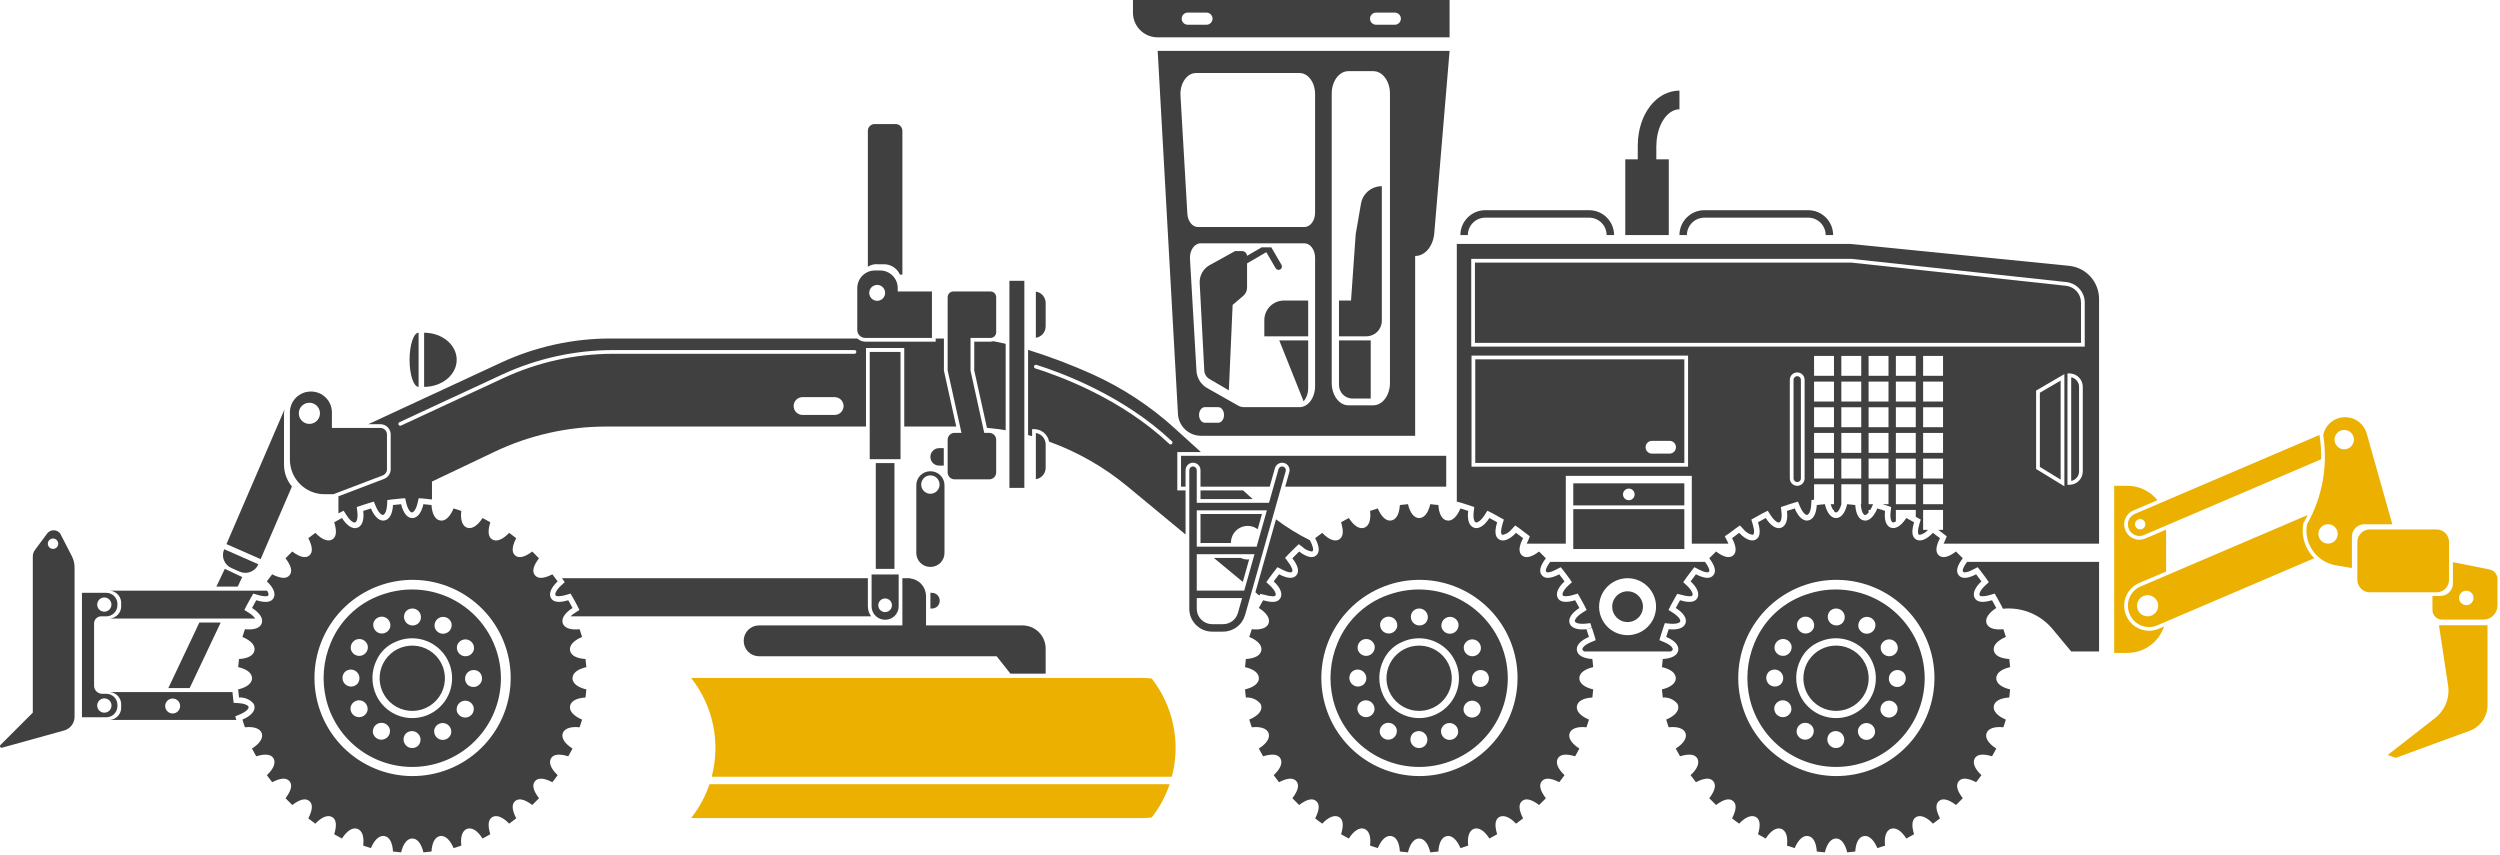 <?xml version="1.0" encoding="UTF-8"?> <svg xmlns="http://www.w3.org/2000/svg" width="342" height="117" viewBox="0 0 342 117" fill="none"><path d="M283.049 36.363L253.102 33.368H199.291V68.755L199.345 68.625L200.001 68.814C200.246 68.885 200.492 68.968 200.731 69.049L201.681 69.363L201.606 69.985C201.497 70.892 201.677 71.388 201.89 71.464C201.912 71.473 201.935 71.477 201.959 71.477C202.129 71.477 202.587 71.263 203.104 70.45L203.475 69.867L204.093 70.177C204.347 70.304 204.6 70.447 204.891 70.614L205.727 71.078L205.545 71.671C205.274 72.555 205.314 73.045 205.473 73.138C205.508 73.16 205.549 73.171 205.59 73.169C206.085 73.058 206.524 72.774 206.828 72.369L207.282 71.88L207.829 72.264C208.149 72.489 208.458 72.729 208.782 72.982L209.283 73.371L209.038 73.97C208.962 74.117 208.904 74.247 208.852 74.37H214.201V65.101H231.438V74.37H236.451C236.397 74.243 236.337 74.111 236.264 73.97L235.951 73.362L236.521 72.982C236.804 72.76 237.135 72.504 237.475 72.264L238.024 71.879L238.478 72.37C238.783 72.777 239.226 73.06 239.723 73.166C239.752 73.168 239.78 73.162 239.806 73.151C239.978 73.052 240.05 72.617 239.76 71.67L239.579 71.08L240.41 70.613C240.66 70.47 240.931 70.318 241.211 70.177L241.83 69.867L242.201 70.451C242.684 71.211 243.111 71.481 243.331 71.481C243.355 71.481 243.379 71.477 243.402 71.469C243.625 71.388 243.806 70.892 243.698 69.984L243.624 69.363L244.546 69.058C244.802 68.971 245.052 68.887 245.304 68.814L245.959 68.625L246.223 69.255C246.566 70.075 246.965 70.449 247.191 70.449C247.455 70.404 247.719 69.95 247.77 69.042L247.806 68.405L248.165 68.36V66.247H250.889V68.971H250.437C250.508 69.247 250.617 69.512 250.762 69.758H250.889V69.928C250.921 69.974 250.963 70.014 251.011 70.043C251.058 70.073 251.112 70.093 251.168 70.102C251.382 70.102 251.692 69.743 251.901 68.971H251.895V66.247H254.618V68.971H254.562L254.566 69.04C254.62 69.953 254.901 70.406 255.083 70.437L255.144 70.45C255.263 70.449 255.434 70.348 255.624 70.117V69.758H255.868C255.961 69.596 256.043 69.428 256.115 69.255L256.234 68.971H255.624V66.247H258.348V68.971H257.52C257.601 68.998 257.684 69.022 257.764 69.049L258.714 69.363L258.639 69.985C258.53 70.892 258.71 71.387 258.923 71.464C258.945 71.473 258.968 71.477 258.992 71.477C259.124 71.459 259.249 71.406 259.354 71.324V69.758H262.077V70.699L262.759 71.078L262.578 71.671C262.306 72.555 262.346 73.045 262.506 73.138C262.541 73.16 262.581 73.171 262.623 73.169C263.065 73.076 263.462 72.833 263.748 72.482H263.083V69.758H265.807V72.482H265.151C265.371 72.645 265.589 72.806 265.815 72.981L266.316 73.371L266.07 73.97C265.995 74.117 265.936 74.247 265.884 74.37H287.151V40.895C287.151 39.766 286.731 38.676 285.973 37.839C285.215 37.001 284.173 36.475 283.049 36.363ZM230.928 63.842H201.305V48.648H230.928V63.842ZM246.872 65.446C246.872 65.715 246.766 65.973 246.575 66.163C246.385 66.353 246.128 66.46 245.859 66.46C245.59 66.46 245.332 66.353 245.142 66.163C244.952 65.973 244.845 65.715 244.845 65.446V51.959C244.845 51.826 244.872 51.695 244.922 51.572C244.973 51.449 245.048 51.337 245.142 51.243C245.236 51.149 245.348 51.074 245.471 51.023C245.594 50.972 245.726 50.946 245.859 50.946C245.992 50.946 246.124 50.972 246.247 51.023C246.37 51.074 246.481 51.149 246.575 51.243C246.67 51.337 246.744 51.449 246.795 51.572C246.846 51.695 246.872 51.826 246.872 51.959V65.446ZM250.889 65.459H248.165V62.736H250.889V65.459ZM250.889 61.948H248.165V59.224H250.889V61.948ZM250.889 58.437H248.165V55.713H250.889V58.437ZM250.889 54.925H248.165V52.202H250.889V54.925ZM250.889 51.414H248.165V48.69H250.889V51.414ZM254.618 65.459H251.895V62.736H254.618V65.459ZM254.618 61.948H251.895V59.224H254.618V61.948ZM254.618 58.437H251.895V55.713H254.618V58.437ZM254.618 54.925H251.895V52.202H254.618V54.925ZM254.618 51.414H251.895V48.69H254.618V51.414ZM258.348 65.459H255.624V62.736H258.348V65.459ZM258.348 61.948H255.624V59.224H258.348V61.948ZM258.348 58.437H255.624V55.713H258.348V58.437ZM258.348 54.925H255.624V52.202H258.348V54.925ZM258.348 51.414H255.624V48.69H258.348V51.414ZM262.077 68.971H259.354V66.247H262.077V68.971ZM262.077 65.459H259.354V62.736H262.077V65.459ZM262.077 61.948H259.354V59.224H262.077V61.948ZM262.077 58.437H259.354V55.713H262.077V58.437ZM262.077 54.925H259.354V52.202H262.077V54.925ZM262.077 51.414H259.354V48.69H262.077V51.414ZM265.807 68.971H263.083V66.247H265.807V68.971ZM265.807 65.459H263.083V62.736H265.807V65.459ZM265.807 61.948H263.083V59.224H265.807V61.948ZM265.807 58.437H263.083V55.713H265.807V58.437ZM265.807 54.925H263.083V52.202H265.807V54.925ZM265.807 51.414H263.083V48.69H265.807V51.414ZM282.407 66.522L278.541 64.16V53.431L282.407 51.175V66.522ZM284.924 64.483C284.926 64.968 284.734 65.435 284.392 65.779C284.05 66.124 283.586 66.32 283.1 66.322H282.829V51.083H283.084C283.326 51.083 283.565 51.13 283.789 51.223C284.012 51.315 284.215 51.45 284.386 51.621C284.557 51.792 284.692 51.995 284.785 52.219C284.877 52.442 284.924 52.681 284.924 52.923V64.483ZM285.193 47.413H201.263V35.411H253.257L282.756 38.597C283.43 38.691 284.047 39.025 284.495 39.538C284.943 40.05 285.191 40.707 285.193 41.387V47.413Z" fill="#404040"></path><path d="M282.694 39.104L253.229 35.92L201.773 35.922V46.903H284.683V41.387C284.681 40.831 284.479 40.294 284.113 39.875C283.748 39.456 283.244 39.182 282.694 39.104Z" fill="#404040"></path><path d="M245.86 51.457C245.727 51.457 245.599 51.51 245.505 51.604C245.411 51.698 245.358 51.826 245.357 51.959V65.446C245.357 65.579 245.41 65.707 245.505 65.802C245.599 65.896 245.727 65.949 245.86 65.949C245.994 65.949 246.121 65.896 246.216 65.802C246.31 65.707 246.363 65.579 246.363 65.446V51.959C246.363 51.826 246.31 51.698 246.216 51.604C246.121 51.51 245.994 51.457 245.86 51.457Z" fill="#404040"></path><path d="M281.897 52.065L279.053 53.725V63.873L281.897 65.612V52.065Z" fill="#404040"></path><path d="M283.34 51.616V65.79C283.643 65.731 283.916 65.568 284.112 65.329C284.308 65.091 284.415 64.791 284.414 64.482V52.923C284.415 52.614 284.308 52.315 284.112 52.076C283.916 51.837 283.643 51.675 283.34 51.616Z" fill="#404040"></path><path d="M230.418 49.158H201.816V63.331H230.418V49.158ZM229.268 61.191C229.268 61.42 229.177 61.639 229.015 61.801C228.853 61.963 228.634 62.054 228.405 62.054H225.983C225.869 62.054 225.757 62.032 225.652 61.989C225.547 61.945 225.452 61.882 225.372 61.801C225.292 61.721 225.228 61.626 225.184 61.521C225.141 61.416 225.119 61.304 225.119 61.191V61.173C225.119 61.06 225.141 60.947 225.184 60.843C225.228 60.738 225.292 60.642 225.372 60.562C225.452 60.482 225.547 60.419 225.652 60.375C225.757 60.332 225.869 60.309 225.983 60.309H228.405C228.634 60.309 228.853 60.4 229.015 60.562C229.177 60.724 229.268 60.944 229.268 61.173V61.191Z" fill="#404040"></path><path d="M228.291 21.793H226.584V19.898H226.599C226.599 17.216 228.042 14.95 229.749 14.95V12.396C226.589 12.396 224.111 15.614 224.051 19.748H224.046V21.793H222.338V32.16H228.291V21.793Z" fill="#404040"></path><path d="M230.769 32.16C230.77 31.528 231.022 30.922 231.468 30.475C231.915 30.028 232.521 29.777 233.153 29.776H247.368C248 29.777 248.606 30.028 249.053 30.475C249.5 30.922 249.751 31.528 249.752 32.16H250.773C250.772 31.257 250.413 30.392 249.775 29.753C249.137 29.115 248.271 28.756 247.368 28.755H233.153C232.25 28.756 231.385 29.115 230.747 29.753C230.108 30.392 229.749 31.257 229.748 32.16H230.769Z" fill="#404040"></path><path d="M203.184 29.776H217.4C218.032 29.777 218.637 30.028 219.084 30.475C219.531 30.922 219.782 31.528 219.783 32.16H220.805C220.804 31.257 220.445 30.392 219.806 29.753C219.168 29.115 218.302 28.756 217.4 28.755H203.184C202.282 28.756 201.416 29.115 200.778 29.753C200.139 30.392 199.78 31.257 199.779 32.16H200.801C200.801 31.528 201.053 30.922 201.5 30.475C201.947 30.028 202.552 29.777 203.184 29.776Z" fill="#404040"></path><path d="M211.514 78.206C211.569 78.272 211.771 78.495 212.949 77.883L213.512 77.591L213.948 78.146C214.193 78.462 214.431 78.772 214.656 79.093L215.039 79.641L214.548 80.094C213.808 80.778 213.684 81.277 213.781 81.445C213.84 81.546 214.043 81.568 214.203 81.568C214.561 81.554 214.915 81.489 215.255 81.376L215.839 81.201L216.303 82.016C216.471 82.313 216.615 82.569 216.743 82.825L217.054 83.442L216.472 83.815C215.609 84.367 215.388 84.848 215.452 85.021C215.509 85.176 215.849 85.341 216.464 85.341C216.623 85.34 216.782 85.331 216.939 85.312L217.551 85.243L217.75 85.825L217.045 86.131L217.769 85.881L217.82 86.027C217.927 86.34 218.025 86.629 218.108 86.922L218.294 87.576L217.666 87.839C216.79 88.205 216.435 88.617 216.475 88.845C216.491 88.939 216.581 89.036 216.74 89.123H228.567C228.724 89.036 228.813 88.939 228.829 88.849C228.869 88.615 228.515 88.202 227.64 87.84L227.006 87.577L227.198 86.918C227.283 86.623 227.382 86.331 227.478 86.052L227.749 85.244L228.364 85.312C228.521 85.33 228.678 85.34 228.836 85.34C229.456 85.34 229.798 85.177 229.852 85.025C229.933 84.803 229.649 84.333 228.835 83.815L228.247 83.442L228.563 82.821C228.694 82.563 228.84 82.306 228.998 82.026L229.442 81.241L230.052 81.376C230.395 81.491 230.752 81.557 231.113 81.573C231.451 81.573 231.503 81.479 231.523 81.443C231.64 81.239 231.41 80.699 230.755 80.095L230.265 79.641L230.647 79.093C230.857 78.792 231.082 78.502 231.319 78.198L231.791 77.591L232.356 77.882C233.545 78.493 233.741 78.266 233.794 78.202C233.938 78.029 233.722 77.504 233.243 76.866H212.062C211.583 77.504 211.367 78.029 211.514 78.206ZM222.653 79.1C223.423 79.1 224.176 79.328 224.816 79.756C225.457 80.184 225.956 80.793 226.251 81.504C226.546 82.216 226.623 82.999 226.472 83.754C226.322 84.51 225.951 85.204 225.407 85.748C224.862 86.293 224.168 86.664 223.413 86.814C222.657 86.964 221.874 86.887 221.162 86.593C220.451 86.298 219.843 85.799 219.415 85.158C218.987 84.518 218.758 83.765 218.758 82.995C218.758 82.483 218.859 81.977 219.055 81.504C219.25 81.032 219.537 80.602 219.899 80.241C220.261 79.879 220.69 79.592 221.162 79.397C221.635 79.201 222.141 79.1 222.653 79.1Z" fill="#404040"></path><path d="M269.095 76.866C268.616 77.504 268.401 78.029 268.547 78.205C268.602 78.272 268.804 78.495 269.982 77.883L270.545 77.59L270.981 78.145C271.226 78.462 271.465 78.771 271.69 79.093L272.073 79.64L271.581 80.094C270.841 80.778 270.717 81.277 270.814 81.445C270.873 81.546 271.076 81.568 271.236 81.568C271.594 81.554 271.948 81.489 272.288 81.376L272.872 81.2L273.337 82.015C273.504 82.313 273.648 82.569 273.776 82.825L274.004 83.277C275.275 83.149 276.558 83.334 277.741 83.818C278.924 84.301 279.969 85.068 280.787 86.05L283.341 89.123H287.153V76.866H269.095Z" fill="#404040"></path><path d="M222.652 85.101C223.068 85.101 223.476 84.978 223.822 84.746C224.169 84.515 224.439 84.186 224.598 83.801C224.758 83.416 224.799 82.992 224.718 82.584C224.637 82.175 224.436 81.799 224.142 81.505C223.847 81.21 223.471 81.01 223.063 80.928C222.654 80.847 222.23 80.889 221.845 81.048C221.461 81.207 221.131 81.478 220.9 81.824C220.668 82.171 220.545 82.578 220.545 82.995C220.545 83.271 220.599 83.545 220.705 83.801C220.811 84.056 220.966 84.289 221.162 84.484C221.358 84.68 221.59 84.835 221.845 84.941C222.101 85.047 222.375 85.101 222.652 85.101Z" fill="#404040"></path><path d="M293.985 86.29C293.323 86.29 292.677 86.096 292.125 85.732C291.573 85.368 291.141 84.849 290.881 84.241L290.857 84.184C290.506 83.361 290.496 82.433 290.829 81.603C291.162 80.772 291.81 80.108 292.633 79.755L296.319 78.179V72.453L293.479 73.667C293.229 73.774 292.961 73.831 292.69 73.834C292.418 73.837 292.149 73.786 291.897 73.685C291.645 73.584 291.415 73.434 291.221 73.245C291.027 73.055 290.872 72.829 290.766 72.579C290.653 72.325 290.591 72.052 290.586 71.774C290.58 71.497 290.63 71.221 290.733 70.963C290.834 70.711 290.983 70.481 291.173 70.287C291.363 70.093 291.589 69.938 291.839 69.832L295.137 68.422C294.641 67.808 294.014 67.312 293.302 66.972C292.59 66.632 291.81 66.456 291.021 66.457H289.221V89.318H291.021C292.131 89.317 293.213 88.968 294.113 88.32C295.014 87.671 295.688 86.757 296.041 85.704L295.309 86.017C294.891 86.197 294.44 86.29 293.985 86.29Z" fill="#EBB000"></path><path d="M315.096 71.608L315.158 71.471C315.348 71.137 315.523 70.796 315.69 70.452L292.834 80.225C292.136 80.524 291.586 81.088 291.304 81.792C291.021 82.497 291.03 83.284 291.327 83.983L291.351 84.04C291.499 84.385 291.713 84.699 291.982 84.962C292.251 85.225 292.569 85.433 292.918 85.573C293.267 85.713 293.64 85.783 294.016 85.778C294.392 85.774 294.764 85.695 295.11 85.547L316.592 76.362C316.368 76.141 316.163 75.9 315.981 75.642C315.571 75.063 315.282 74.408 315.13 73.715C314.978 73.022 314.966 72.306 315.096 71.608ZM293.792 84.314C293.506 84.314 293.226 84.229 292.988 84.07C292.75 83.911 292.565 83.685 292.455 83.421C292.346 83.156 292.317 82.865 292.373 82.585C292.429 82.304 292.567 82.046 292.769 81.844C292.971 81.641 293.229 81.504 293.51 81.448C293.791 81.392 294.082 81.421 294.346 81.53C294.61 81.64 294.836 81.825 294.995 82.063C295.154 82.301 295.239 82.581 295.239 82.867C295.239 83.057 295.202 83.245 295.129 83.421C295.056 83.596 294.95 83.756 294.815 83.89C294.681 84.025 294.522 84.131 294.346 84.204C294.17 84.277 293.982 84.314 293.792 84.314Z" fill="#EBB000"></path><path d="M292.04 70.302C291.852 70.382 291.682 70.498 291.539 70.644C291.396 70.791 291.283 70.964 291.207 71.153C291.131 71.343 291.093 71.546 291.096 71.75C291.098 71.955 291.141 72.157 291.221 72.344C291.338 72.633 291.538 72.879 291.796 73.054C292.053 73.228 292.357 73.322 292.668 73.323C292.878 73.323 293.086 73.28 293.279 73.197L317.533 62.827C317.556 61.774 317.487 60.72 317.327 59.678L317.302 59.51L317.304 59.5L292.04 70.302ZM292.77 72.429C292.629 72.429 292.492 72.387 292.374 72.309C292.257 72.23 292.166 72.119 292.112 71.989C292.058 71.859 292.044 71.715 292.071 71.577C292.099 71.439 292.167 71.312 292.266 71.212C292.366 71.112 292.493 71.044 292.631 71.017C292.77 70.989 292.913 71.003 293.043 71.057C293.173 71.111 293.285 71.203 293.363 71.32C293.441 71.437 293.483 71.575 293.483 71.716C293.483 71.905 293.408 72.086 293.274 72.22C293.141 72.354 292.959 72.429 292.77 72.429Z" fill="#EBB000"></path><path d="M327.266 71.716L323.759 59.281C323.578 58.647 323.196 58.089 322.67 57.691C322.144 57.293 321.503 57.077 320.844 57.075H320.792C320.09 57.075 319.41 57.318 318.867 57.764C318.325 58.21 317.955 58.83 317.82 59.519L317.832 59.601C318.472 63.778 317.686 68.048 315.601 71.724L315.59 71.743C315.482 72.371 315.498 73.015 315.639 73.636C315.78 74.258 316.042 74.846 316.411 75.366C316.78 75.886 317.248 76.329 317.788 76.667C318.328 77.006 318.93 77.235 319.559 77.34L321.74 77.705V73.417C321.74 73.194 321.784 72.973 321.869 72.766C321.955 72.56 322.08 72.372 322.238 72.214C322.396 72.056 322.584 71.931 322.79 71.845C322.996 71.76 323.218 71.716 323.441 71.716H327.266ZM318.478 74.366C318.216 74.366 317.959 74.289 317.741 74.143C317.524 73.997 317.354 73.79 317.253 73.548C317.153 73.306 317.127 73.04 317.178 72.783C317.229 72.525 317.355 72.289 317.541 72.104C317.726 71.919 317.962 71.793 318.219 71.741C318.476 71.69 318.743 71.716 318.985 71.817C319.227 71.917 319.434 72.087 319.58 72.305C319.725 72.523 319.803 72.779 319.803 73.041C319.803 73.393 319.663 73.73 319.415 73.978C319.166 74.227 318.829 74.366 318.478 74.366ZM320.691 61.464C320.429 61.464 320.173 61.387 319.955 61.241C319.737 61.095 319.567 60.888 319.467 60.646C319.366 60.404 319.34 60.138 319.391 59.88C319.442 59.623 319.569 59.387 319.754 59.202C319.939 59.017 320.175 58.891 320.432 58.839C320.689 58.788 320.956 58.815 321.198 58.915C321.44 59.015 321.647 59.185 321.793 59.403C321.938 59.621 322.016 59.877 322.016 60.139C322.016 60.313 321.982 60.486 321.915 60.646C321.849 60.807 321.751 60.953 321.628 61.076C321.505 61.199 321.359 61.297 321.198 61.363C321.037 61.43 320.865 61.464 320.691 61.464Z" fill="#EBB000"></path><path d="M340.587 77.91L335.558 76.906V79.819C335.558 80.27 335.378 80.703 335.059 81.022C334.74 81.341 334.307 81.52 333.856 81.52H332.758V83.443C332.758 83.617 332.792 83.788 332.858 83.948C332.924 84.108 333.022 84.254 333.144 84.376C333.267 84.499 333.412 84.596 333.572 84.662C333.732 84.728 333.904 84.763 334.077 84.763H339.722C340.234 84.763 340.725 84.559 341.087 84.197C341.45 83.835 341.653 83.344 341.653 82.832V79.21C341.653 78.903 341.547 78.606 341.353 78.369C341.158 78.132 340.888 77.97 340.587 77.91ZM337.386 82.789C337.191 82.789 336.999 82.731 336.837 82.622C336.674 82.513 336.547 82.359 336.472 82.178C336.397 81.997 336.378 81.798 336.416 81.606C336.454 81.414 336.548 81.238 336.687 81.1C336.825 80.961 337.001 80.867 337.193 80.829C337.385 80.791 337.584 80.81 337.765 80.885C337.946 80.96 338.1 81.087 338.209 81.25C338.318 81.412 338.376 81.604 338.376 81.799C338.376 82.062 338.272 82.314 338.086 82.499C337.9 82.685 337.649 82.789 337.386 82.789Z" fill="#EBB000"></path><path d="M332.226 81.026H333.324C333.548 81.026 333.769 80.982 333.975 80.896C334.182 80.811 334.369 80.685 334.527 80.527C334.685 80.369 334.811 80.182 334.896 79.975C334.982 79.769 335.026 79.548 335.026 79.324V74.13C335.026 73.907 334.982 73.686 334.896 73.479C334.811 73.273 334.685 73.085 334.527 72.927C334.369 72.769 334.182 72.644 333.975 72.558C333.769 72.473 333.548 72.429 333.324 72.429H324.19C323.966 72.429 323.745 72.473 323.539 72.558C323.332 72.644 323.145 72.769 322.987 72.927C322.829 73.085 322.703 73.273 322.618 73.479C322.532 73.686 322.488 73.907 322.488 74.13V79.324C322.488 79.775 322.668 80.208 322.987 80.527C323.306 80.846 323.738 81.026 324.19 81.026H332.226Z" fill="#EBB000"></path><path d="M334.897 93.77C335.023 94.605 334.925 95.457 334.612 96.241C334.299 97.025 333.784 97.711 333.118 98.23L326.627 103.288L327.739 103.672L337.849 99.969C338.565 99.706 339.184 99.23 339.621 98.605C340.058 97.98 340.292 97.235 340.292 96.472V85.54H333.652L334.897 93.77Z" fill="#EBB000"></path><path d="M250.711 88.341C249.966 88.417 249.252 88.679 248.635 89.104C248.018 89.528 247.518 90.101 247.18 90.769C246.843 91.438 246.679 92.18 246.704 92.929C246.728 93.677 246.941 94.407 247.322 95.052C247.729 95.743 248.315 96.312 249.017 96.699C249.72 97.085 250.514 97.276 251.316 97.25C252.117 97.224 252.897 96.983 253.573 96.551C254.25 96.12 254.797 95.515 255.159 94.799C255.521 94.083 255.683 93.283 255.628 92.482C255.574 91.682 255.305 90.911 254.85 90.251C254.395 89.59 253.771 89.064 253.043 88.728C252.314 88.392 251.509 88.258 250.711 88.341Z" fill="#404040"></path><path d="M247.536 81.185C245.853 81.676 244.303 82.54 242.999 83.713C241.696 84.886 240.674 86.338 240.009 87.96C238.987 90.393 238.767 93.089 239.383 95.656C240.063 98.451 241.714 100.912 244.041 102.602C246.368 104.292 249.22 105.1 252.088 104.882C254.955 104.664 257.652 103.434 259.697 101.411C261.742 99.389 263.001 96.705 263.25 93.84C263.28 93.493 263.299 93.142 263.299 92.787C263.296 90.883 262.847 89.007 261.987 87.308C261.126 85.609 259.879 84.136 258.346 83.007C256.813 81.879 255.036 81.126 253.158 80.809C251.281 80.493 249.355 80.621 247.536 81.185ZM256.462 85.069C256.52 85.174 256.551 85.292 256.554 85.412C256.579 85.688 256.505 85.964 256.346 86.192C256.187 86.419 255.953 86.583 255.685 86.655C255.418 86.726 255.133 86.701 254.882 86.584C254.63 86.467 254.429 86.265 254.312 86.013C254.254 85.908 254.223 85.79 254.22 85.67C254.195 85.394 254.269 85.118 254.428 84.89C254.587 84.663 254.821 84.499 255.089 84.427C255.356 84.356 255.641 84.381 255.892 84.498C256.144 84.615 256.345 84.817 256.462 85.069ZM250.252 83.708C250.315 83.605 250.401 83.519 250.503 83.456C250.73 83.297 251.006 83.223 251.282 83.247C251.559 83.271 251.818 83.391 252.014 83.588C252.21 83.784 252.331 84.043 252.355 84.319C252.379 84.595 252.305 84.871 252.145 85.098C252.083 85.201 251.996 85.287 251.894 85.35C251.667 85.509 251.391 85.583 251.115 85.559C250.839 85.535 250.58 85.414 250.384 85.218C250.187 85.022 250.067 84.763 250.043 84.487C250.019 84.211 250.093 83.935 250.252 83.708ZM245.927 85.039C246.044 84.787 246.246 84.585 246.497 84.468C246.748 84.351 247.033 84.326 247.301 84.397C247.569 84.469 247.803 84.633 247.962 84.86C248.121 85.088 248.194 85.364 248.17 85.64C248.167 85.76 248.135 85.878 248.078 85.983C247.961 86.235 247.759 86.437 247.508 86.554C247.257 86.671 246.972 86.697 246.704 86.625C246.436 86.553 246.202 86.389 246.043 86.162C245.884 85.935 245.811 85.659 245.835 85.383C245.838 85.262 245.87 85.145 245.927 85.039ZM241.837 92.062C241.9 91.96 241.986 91.874 242.089 91.811C242.316 91.651 242.592 91.577 242.868 91.601C243.144 91.625 243.403 91.746 243.599 91.942C243.795 92.138 243.916 92.397 243.94 92.673C243.964 92.95 243.89 93.226 243.731 93.453C243.668 93.555 243.582 93.641 243.479 93.704C243.252 93.863 242.977 93.937 242.7 93.913C242.424 93.889 242.165 93.769 241.969 93.573C241.773 93.377 241.652 93.118 241.628 92.841C241.604 92.565 241.678 92.289 241.837 92.062ZM244.968 97.426C244.851 97.677 244.649 97.88 244.398 97.997C244.146 98.114 243.862 98.139 243.594 98.067C243.326 97.995 243.092 97.832 242.933 97.604C242.774 97.377 242.701 97.101 242.725 96.825C242.728 96.705 242.76 96.587 242.817 96.481C242.934 96.23 243.136 96.028 243.387 95.91C243.639 95.793 243.923 95.768 244.191 95.84C244.459 95.912 244.693 96.076 244.852 96.303C245.011 96.53 245.084 96.806 245.06 97.083C245.057 97.203 245.025 97.32 244.968 97.426ZM242.847 89.041C242.79 88.936 242.758 88.818 242.755 88.698C242.731 88.421 242.804 88.145 242.963 87.918C243.122 87.691 243.356 87.527 243.624 87.455C243.892 87.384 244.177 87.409 244.428 87.526C244.679 87.643 244.881 87.846 244.998 88.097C245.055 88.203 245.087 88.32 245.09 88.441C245.114 88.717 245.041 88.993 244.882 89.22C244.723 89.447 244.489 89.611 244.221 89.683C243.953 89.754 243.668 89.73 243.417 89.612C243.166 89.495 242.964 89.293 242.847 89.041ZM245.875 100.506C245.818 100.4 245.786 100.283 245.783 100.162C245.759 99.886 245.832 99.61 245.991 99.383C246.15 99.156 246.384 98.992 246.652 98.92C246.92 98.848 247.205 98.873 247.456 98.99C247.707 99.108 247.909 99.31 248.026 99.561C248.083 99.667 248.115 99.785 248.118 99.905C248.142 100.181 248.069 100.457 247.91 100.684C247.751 100.912 247.517 101.075 247.249 101.147C246.981 101.219 246.696 101.194 246.445 101.077C246.194 100.959 245.992 100.757 245.875 100.506ZM252.085 101.867C252.022 101.97 251.936 102.056 251.834 102.119C251.607 102.278 251.331 102.352 251.055 102.328C250.778 102.304 250.52 102.183 250.323 101.987C250.127 101.791 250.007 101.532 249.983 101.256C249.959 100.98 250.033 100.704 250.192 100.477C250.255 100.374 250.341 100.288 250.444 100.225C250.671 100.066 250.946 99.992 251.223 100.016C251.499 100.04 251.758 100.161 251.954 100.357C252.15 100.553 252.271 100.812 252.295 101.088C252.319 101.364 252.245 101.64 252.085 101.867ZM256.411 100.536C256.294 100.787 256.092 100.989 255.84 101.107C255.589 101.224 255.305 101.249 255.037 101.177C254.769 101.105 254.535 100.942 254.376 100.714C254.217 100.487 254.143 100.211 254.168 99.935C254.171 99.815 254.202 99.697 254.26 99.591C254.377 99.34 254.578 99.138 254.83 99.02C255.081 98.903 255.366 98.878 255.633 98.95C255.901 99.022 256.135 99.186 256.294 99.413C256.453 99.64 256.527 99.916 256.503 100.192C256.499 100.312 256.468 100.43 256.411 100.536ZM256.383 94.363C256.066 95.415 255.438 96.346 254.581 97.035C253.725 97.723 252.68 98.136 251.584 98.219C250.489 98.303 249.393 98.053 248.443 97.502C247.492 96.951 246.73 96.125 246.257 95.133C245.893 94.365 245.709 93.522 245.721 92.671C245.733 91.821 245.941 90.984 246.327 90.226C246.859 89.121 247.783 88.253 248.919 87.791C249.875 87.364 250.935 87.22 251.971 87.377C253.007 87.534 253.976 87.986 254.762 88.679C255.549 89.371 256.12 90.275 256.407 91.283C256.694 92.29 256.686 93.359 256.383 94.363ZM257.34 97.478C257.282 97.372 257.251 97.255 257.248 97.135C257.223 96.858 257.297 96.582 257.456 96.355C257.615 96.128 257.849 95.964 258.116 95.892C258.384 95.82 258.669 95.845 258.92 95.962C259.172 96.08 259.373 96.282 259.49 96.533C259.548 96.639 259.579 96.757 259.582 96.877C259.607 97.153 259.533 97.429 259.374 97.656C259.215 97.883 258.981 98.047 258.713 98.119C258.446 98.191 258.161 98.166 257.91 98.049C257.658 97.931 257.457 97.729 257.34 97.478ZM260.248 91.871C260.351 91.933 260.437 92.02 260.5 92.122C260.659 92.349 260.733 92.625 260.709 92.901C260.685 93.177 260.565 93.436 260.369 93.632C260.172 93.829 259.914 93.949 259.637 93.973C259.361 93.997 259.085 93.923 258.858 93.764C258.756 93.701 258.669 93.615 258.607 93.513C258.447 93.285 258.373 93.01 258.397 92.733C258.421 92.457 258.542 92.198 258.738 92.002C258.934 91.806 259.193 91.685 259.469 91.661C259.746 91.637 260.021 91.711 260.248 91.871ZM259.52 89.093C259.403 89.345 259.202 89.547 258.95 89.664C258.699 89.781 258.414 89.806 258.147 89.735C257.879 89.663 257.645 89.499 257.486 89.272C257.327 89.045 257.253 88.769 257.278 88.492C257.281 88.372 257.312 88.254 257.37 88.149C257.487 87.897 257.688 87.695 257.94 87.578C258.191 87.461 258.475 87.436 258.743 87.507C259.011 87.579 259.245 87.743 259.404 87.97C259.563 88.198 259.637 88.474 259.612 88.75C259.609 88.87 259.578 88.988 259.52 89.093Z" fill="#404040"></path><path d="M274.986 91.26C274.956 90.885 274.914 90.51 274.868 90.152C273.62 90.074 272.872 89.66 272.753 88.98C272.63 88.291 273.23 87.624 274.404 87.133C274.324 86.853 274.23 86.577 274.127 86.279L274.077 86.132L274.058 86.075C272.846 86.212 271.997 85.92 271.766 85.288C271.526 84.638 272.02 83.855 273.091 83.171C272.968 82.925 272.83 82.679 272.67 82.396L272.592 82.259C272.564 82.21 272.536 82.161 272.508 82.111C271.254 82.488 270.475 82.387 270.15 81.829C269.803 81.228 270.144 80.38 271.061 79.533C270.84 79.218 270.606 78.915 270.378 78.62L270.334 78.564C269.163 79.173 268.376 79.204 267.958 78.697C267.531 78.184 267.71 77.422 268.506 76.373C268.206 76.055 267.901 75.75 267.58 75.447C266.537 76.238 265.742 76.409 265.256 75.992C264.748 75.567 264.79 74.79 265.389 73.622L265.352 73.593C265.035 73.346 264.734 73.112 264.421 72.892C263.563 73.814 262.697 74.151 262.122 73.801C261.554 73.472 261.462 72.7 261.845 71.448L261.544 71.28C261.266 71.12 261.025 70.984 260.783 70.863C260.109 71.923 259.303 72.425 258.664 72.186C258.014 71.953 257.731 71.122 257.879 69.895L257.519 69.776C257.29 69.698 257.056 69.619 256.822 69.552C256.323 70.747 255.62 71.362 254.956 71.194C254.305 71.083 253.875 70.3 253.801 69.087C253.428 69.04 253.06 68.998 252.694 68.971C252.415 70.181 251.865 70.87 251.168 70.87C250.485 70.87 249.924 70.164 249.644 68.971C249.278 68.998 248.909 69.04 248.535 69.087C248.466 70.318 248.042 71.083 247.36 71.198C247.305 71.211 247.248 71.217 247.192 71.216C246.564 71.216 245.96 70.613 245.516 69.552C245.271 69.623 245.026 69.706 244.787 69.787L244.459 69.895C244.605 71.122 244.322 71.953 243.672 72.187C243.563 72.228 243.448 72.249 243.332 72.248C242.75 72.248 242.124 71.759 241.555 70.864C241.288 70.998 241.029 71.143 240.786 71.282L240.493 71.447C240.878 72.705 240.784 73.478 240.207 73.805C239.658 74.142 238.769 73.812 237.917 72.892C237.586 73.125 237.264 73.374 236.952 73.617L236.946 73.621C237.548 74.789 237.591 75.566 237.081 75.994C236.593 76.406 235.794 76.235 234.756 75.447C234.432 75.752 234.127 76.058 233.83 76.372C234.627 77.42 234.806 78.182 234.381 78.697C233.957 79.2 233.178 79.167 232.006 78.564L231.922 78.671C231.694 78.964 231.477 79.243 231.274 79.533C232.19 80.377 232.532 81.224 232.19 81.823C231.867 82.393 231.108 82.496 229.831 82.111C229.81 82.149 229.788 82.187 229.766 82.225L229.664 82.405C229.511 82.674 229.371 82.922 229.245 83.17C230.332 83.861 230.815 84.626 230.573 85.288C230.344 85.919 229.491 86.21 228.279 86.076L228.253 86.152L228.202 86.305C228.109 86.571 228.015 86.85 227.933 87.133C229.107 87.62 229.706 88.286 229.583 88.981C229.465 89.66 228.698 90.082 227.468 90.154C227.425 90.499 227.381 90.878 227.352 91.26C228.562 91.538 229.25 92.088 229.25 92.787C229.25 93.469 228.545 94.03 227.352 94.309C227.381 94.687 227.423 95.061 227.468 95.42C227.841 95.392 228.215 95.454 228.56 95.599C228.905 95.744 229.211 95.968 229.452 96.254C229.517 96.359 229.561 96.475 229.584 96.595C229.702 97.272 229.089 97.953 227.933 98.441C228.006 98.692 228.091 98.942 228.18 99.203L228.199 99.257C228.226 99.336 228.253 99.415 228.278 99.494C229.47 99.353 230.345 99.654 230.573 100.277C230.814 100.943 230.331 101.709 229.244 102.4C229.376 102.664 229.525 102.925 229.678 103.192C229.728 103.279 229.78 103.368 229.83 103.458C231.076 103.081 231.864 103.183 232.187 103.741C232.537 104.351 232.205 105.182 231.275 106.041C231.489 106.344 231.72 106.641 231.945 106.931L232.004 107.006C233.173 106.4 233.959 106.368 234.378 106.873C234.802 107.379 234.618 108.161 233.83 109.198C234.136 109.522 234.441 109.827 234.756 110.124C235.811 109.323 236.584 109.157 237.081 109.577C237.591 110.002 237.547 110.78 236.948 111.951L236.974 111.971C237.306 112.229 237.606 112.464 237.915 112.678C238.756 111.768 239.617 111.431 240.211 111.771C240.778 112.1 240.873 112.891 240.493 114.124L240.518 114.138C240.608 114.188 240.696 114.237 240.784 114.288C241.046 114.437 241.301 114.582 241.554 114.71C242.228 113.64 243.013 113.152 243.67 113.382C244.323 113.623 244.606 114.454 244.459 115.676L244.823 115.798C245.06 115.878 245.287 115.955 245.516 116.019C245.96 114.958 246.564 114.354 247.192 114.354C247.254 114.354 247.316 114.361 247.377 114.375C248.045 114.493 248.466 115.259 248.535 116.487C248.892 116.531 249.265 116.572 249.644 116.603C249.924 115.41 250.486 114.705 251.168 114.705C251.861 114.705 252.412 115.394 252.694 116.603C253.078 116.572 253.458 116.529 253.801 116.487C253.87 115.259 254.293 114.493 254.974 114.372C255.032 114.361 255.09 114.356 255.149 114.356C255.765 114.356 256.382 114.973 256.822 116.02C257.058 115.953 257.292 115.874 257.536 115.792L257.879 115.676C257.736 114.466 258.025 113.616 258.666 113.383C259.366 113.15 260.116 113.655 260.784 114.711C261.022 114.59 261.257 114.456 261.503 114.315L261.845 114.123C261.466 112.891 261.56 112.1 262.126 111.771C262.713 111.432 263.584 111.773 264.422 112.678C264.735 112.459 265.041 112.22 265.338 111.988L265.389 111.948C264.79 110.774 264.748 109.996 265.259 109.575C265.742 109.161 266.528 109.324 267.583 110.124C267.905 109.821 268.21 109.515 268.509 109.198C267.711 108.149 267.53 107.388 267.955 106.873C268.375 106.367 269.163 106.4 270.334 107.006C270.579 106.692 270.83 106.369 271.061 106.037C270.144 105.191 269.803 104.342 270.149 103.742C270.476 103.181 271.258 103.082 272.51 103.459C272.678 103.156 272.9 102.783 273.092 102.4C272.006 101.709 271.524 100.944 271.766 100.282C271.995 99.656 272.871 99.354 274.058 99.494C274.084 99.419 274.107 99.352 274.13 99.284L274.146 99.238C274.238 98.965 274.327 98.704 274.403 98.441C273.247 97.953 272.633 97.272 272.753 96.594C272.873 95.909 273.64 95.487 274.868 95.42C274.918 95.018 274.959 94.66 274.986 94.309C273.983 94.075 273.333 93.652 273.144 93.105C273.108 93.003 273.089 92.895 273.088 92.787C273.088 92.088 273.776 91.539 274.986 91.26ZM264.598 93.727C264.34 97.237 262.715 100.505 260.071 102.827C257.427 105.15 253.977 106.341 250.464 106.145C246.95 105.948 243.655 104.38 241.286 101.778C238.918 99.175 237.666 95.747 237.801 92.23C237.935 88.714 239.445 85.391 242.006 82.977C244.567 80.564 247.973 79.252 251.491 79.325C255.009 79.398 258.358 80.85 260.816 83.368C263.274 85.886 264.646 89.268 264.634 92.787C264.634 93.104 264.62 93.416 264.598 93.727Z" fill="#404040"></path><path d="M193.678 88.342C192.933 88.418 192.219 88.68 191.602 89.104C190.985 89.529 190.485 90.101 190.147 90.77C189.81 91.438 189.646 92.181 189.67 92.929C189.695 93.678 189.908 94.408 190.289 95.053C190.696 95.744 191.281 96.312 191.984 96.699C192.687 97.086 193.481 97.276 194.282 97.251C195.084 97.225 195.864 96.983 196.54 96.552C197.217 96.121 197.764 95.515 198.126 94.799C198.487 94.083 198.65 93.283 198.595 92.483C198.541 91.683 198.272 90.912 197.817 90.251C197.362 89.591 196.738 89.065 196.01 88.729C195.281 88.393 194.476 88.259 193.678 88.342Z" fill="#404040"></path><path d="M190.505 81.185C188.822 81.676 187.271 82.54 185.968 83.713C184.665 84.886 183.643 86.338 182.978 87.96C181.955 90.394 181.736 93.09 182.352 95.656C183.032 98.451 184.682 100.913 187.01 102.603C189.337 104.293 192.189 105.101 195.056 104.883C197.924 104.665 200.621 103.434 202.666 101.412C204.71 99.389 205.97 96.706 206.219 93.841C206.249 93.493 206.267 93.143 206.267 92.788C206.265 90.884 205.816 89.007 204.955 87.308C204.095 85.61 202.848 84.137 201.315 83.008C199.781 81.879 198.004 81.126 196.127 80.81C194.249 80.493 192.324 80.622 190.505 81.185ZM199.431 85.069C199.488 85.175 199.52 85.293 199.523 85.413C199.548 85.689 199.474 85.965 199.315 86.192C199.156 86.419 198.922 86.583 198.654 86.655C198.386 86.727 198.102 86.702 197.85 86.585C197.599 86.468 197.397 86.265 197.28 86.014C197.223 85.908 197.191 85.791 197.188 85.67C197.164 85.394 197.238 85.118 197.396 84.891C197.555 84.664 197.789 84.5 198.057 84.428C198.325 84.356 198.61 84.381 198.861 84.498C199.112 84.616 199.314 84.818 199.431 85.069ZM193.221 83.708C193.283 83.606 193.37 83.519 193.472 83.457C193.699 83.297 193.975 83.223 194.251 83.247C194.528 83.271 194.787 83.392 194.983 83.588C195.179 83.784 195.299 84.043 195.323 84.319C195.348 84.596 195.273 84.871 195.114 85.099C195.051 85.201 194.965 85.287 194.863 85.35C194.636 85.509 194.36 85.583 194.084 85.559C193.807 85.535 193.548 85.415 193.352 85.219C193.156 85.022 193.036 84.764 193.011 84.487C192.987 84.211 193.061 83.935 193.221 83.708ZM188.896 85.039C189.013 84.788 189.215 84.586 189.466 84.469C189.717 84.351 190.002 84.326 190.27 84.398C190.537 84.47 190.771 84.634 190.93 84.861C191.089 85.088 191.163 85.364 191.139 85.64C191.135 85.76 191.104 85.878 191.047 85.984C190.93 86.235 190.728 86.437 190.477 86.555C190.225 86.672 189.941 86.697 189.673 86.625C189.405 86.553 189.171 86.39 189.012 86.162C188.853 85.935 188.779 85.659 188.804 85.383C188.807 85.263 188.838 85.145 188.896 85.039ZM184.806 92.063C184.869 91.96 184.955 91.874 185.058 91.811C185.285 91.652 185.56 91.578 185.837 91.602C186.113 91.626 186.372 91.746 186.568 91.942C186.764 92.139 186.885 92.398 186.909 92.674C186.933 92.95 186.859 93.226 186.7 93.453C186.637 93.556 186.551 93.642 186.448 93.704C186.221 93.864 185.945 93.938 185.669 93.914C185.393 93.89 185.134 93.769 184.938 93.573C184.742 93.377 184.621 93.118 184.597 92.842C184.573 92.566 184.647 92.29 184.806 92.063ZM187.937 97.427C187.82 97.678 187.618 97.88 187.366 97.997C187.115 98.115 186.831 98.139 186.563 98.068C186.295 97.996 186.061 97.832 185.902 97.605C185.743 97.377 185.669 97.102 185.694 96.825C185.697 96.705 185.728 96.587 185.786 96.482C185.903 96.23 186.105 96.028 186.356 95.911C186.607 95.794 186.892 95.769 187.16 95.841C187.428 95.912 187.662 96.076 187.821 96.304C187.98 96.531 188.053 96.807 188.029 97.083C188.025 97.203 187.994 97.321 187.937 97.427ZM185.816 89.042C185.758 88.936 185.727 88.818 185.724 88.698C185.699 88.422 185.773 88.146 185.932 87.919C186.091 87.692 186.325 87.528 186.593 87.456C186.861 87.384 187.145 87.409 187.397 87.526C187.648 87.644 187.85 87.846 187.967 88.097C188.024 88.203 188.056 88.321 188.059 88.441C188.083 88.717 188.009 88.993 187.85 89.22C187.691 89.448 187.457 89.611 187.19 89.683C186.922 89.755 186.637 89.73 186.386 89.613C186.135 89.495 185.933 89.293 185.816 89.042ZM188.844 100.506C188.786 100.401 188.755 100.283 188.752 100.163C188.727 99.887 188.801 99.611 188.96 99.383C189.119 99.156 189.353 98.992 189.621 98.921C189.889 98.849 190.173 98.874 190.425 98.991C190.676 99.108 190.878 99.31 190.995 99.562C191.052 99.668 191.083 99.785 191.087 99.905C191.111 100.182 191.037 100.458 190.878 100.685C190.719 100.912 190.486 101.076 190.218 101.148C189.95 101.219 189.665 101.194 189.414 101.077C189.163 100.96 188.961 100.758 188.844 100.506ZM195.054 101.868C194.991 101.97 194.905 102.056 194.803 102.119C194.575 102.278 194.3 102.352 194.023 102.328C193.747 102.304 193.488 102.184 193.292 101.988C193.096 101.791 192.975 101.532 192.951 101.256C192.927 100.98 193.002 100.704 193.161 100.477C193.224 100.375 193.31 100.289 193.412 100.226C193.639 100.066 193.915 99.992 194.191 100.016C194.468 100.04 194.727 100.161 194.923 100.357C195.119 100.553 195.239 100.812 195.263 101.089C195.287 101.365 195.213 101.641 195.054 101.868ZM199.379 100.536C199.262 100.788 199.06 100.99 198.809 101.107C198.558 101.224 198.273 101.249 198.005 101.178C197.738 101.106 197.504 100.942 197.345 100.715C197.186 100.488 197.112 100.212 197.136 99.935C197.14 99.815 197.171 99.698 197.228 99.592C197.345 99.34 197.547 99.138 197.798 99.021C198.05 98.904 198.334 98.879 198.602 98.95C198.87 99.022 199.104 99.186 199.263 99.413C199.422 99.641 199.496 99.916 199.471 100.193C199.468 100.313 199.436 100.43 199.379 100.536ZM199.352 94.363C199.035 95.415 198.407 96.347 197.55 97.035C196.694 97.724 195.649 98.137 194.553 98.22C193.458 98.303 192.362 98.053 191.411 97.502C190.461 96.951 189.699 96.126 189.226 95.133C188.861 94.365 188.678 93.523 188.69 92.672C188.702 91.821 188.909 90.984 189.296 90.227C189.828 89.122 190.751 88.254 191.887 87.792C192.844 87.364 193.903 87.221 194.939 87.378C195.975 87.535 196.944 87.987 197.731 88.679C198.517 89.372 199.088 90.275 199.376 91.283C199.663 92.291 199.655 93.36 199.352 94.363ZM200.308 97.478C200.251 97.373 200.219 97.255 200.216 97.135C200.192 96.859 200.266 96.583 200.424 96.355C200.583 96.128 200.817 95.964 201.085 95.892C201.353 95.821 201.638 95.846 201.889 95.963C202.14 96.08 202.342 96.282 202.459 96.534C202.516 96.639 202.548 96.757 202.551 96.877C202.576 97.153 202.502 97.43 202.343 97.657C202.184 97.884 201.95 98.048 201.682 98.12C201.414 98.191 201.13 98.166 200.878 98.049C200.627 97.932 200.425 97.73 200.308 97.478ZM203.217 91.871C203.32 91.934 203.406 92.02 203.469 92.123C203.628 92.35 203.702 92.626 203.678 92.902C203.654 93.178 203.533 93.437 203.337 93.633C203.141 93.829 202.882 93.95 202.606 93.974C202.33 93.998 202.054 93.924 201.827 93.764C201.724 93.702 201.638 93.615 201.575 93.513C201.416 93.286 201.342 93.01 201.366 92.734C201.39 92.458 201.511 92.199 201.707 92.003C201.903 91.807 202.162 91.686 202.438 91.662C202.714 91.638 202.99 91.712 203.217 91.871ZM202.489 89.094C202.372 89.345 202.17 89.547 201.919 89.665C201.668 89.782 201.383 89.807 201.115 89.735C200.848 89.663 200.614 89.499 200.455 89.272C200.296 89.045 200.222 88.769 200.246 88.493C200.249 88.373 200.281 88.255 200.338 88.149C200.455 87.898 200.657 87.696 200.908 87.578C201.16 87.461 201.444 87.436 201.712 87.508C201.98 87.58 202.214 87.744 202.373 87.971C202.532 88.198 202.606 88.474 202.581 88.75C202.578 88.87 202.546 88.988 202.489 89.094Z" fill="#404040"></path><path d="M217.953 91.261C217.923 90.885 217.88 90.511 217.835 90.153C216.587 90.074 215.839 89.661 215.72 88.981C215.597 88.292 216.196 87.625 217.37 87.134C217.291 86.853 217.197 86.578 217.094 86.279L217.044 86.133L217.025 86.076C215.813 86.213 214.964 85.921 214.732 85.288C214.493 84.638 214.987 83.856 216.058 83.171C215.934 82.925 215.796 82.679 215.637 82.397L215.559 82.26C215.531 82.211 215.503 82.162 215.475 82.112C214.221 82.489 213.442 82.388 213.116 81.83C212.77 81.229 213.111 80.381 214.028 79.534C213.807 79.219 213.573 78.916 213.345 78.621L213.301 78.565C212.13 79.174 211.343 79.205 210.924 78.698C210.498 78.185 210.677 77.423 211.473 76.373C211.173 76.056 210.868 75.751 210.547 75.448C209.504 76.238 208.708 76.41 208.222 75.993C207.714 75.568 207.757 74.791 208.356 73.622L208.319 73.594C208.002 73.347 207.7 73.112 207.388 72.893C206.529 73.815 205.664 74.151 205.089 73.802C204.521 73.472 204.429 72.7 204.812 71.448L204.51 71.28C204.233 71.121 203.992 70.985 203.75 70.864C203.076 71.924 202.27 72.426 201.631 72.187C200.98 71.953 200.698 71.123 200.846 69.895L200.486 69.776C200.257 69.699 200.023 69.62 199.789 69.552C199.29 70.747 198.587 71.363 197.923 71.195C197.272 71.084 196.841 70.301 196.768 69.088C196.395 69.041 196.027 68.999 195.661 68.971C195.382 70.181 194.831 70.87 194.135 70.87C193.452 70.87 192.891 70.165 192.611 68.971C192.244 68.999 191.876 69.041 191.502 69.088C191.432 70.319 191.009 71.083 190.327 71.199C190.271 71.211 190.215 71.218 190.158 71.217C189.531 71.217 188.927 70.614 188.483 69.552C188.238 69.623 187.993 69.707 187.754 69.787L187.426 69.896C187.571 71.123 187.289 71.953 186.639 72.188C186.53 72.228 186.415 72.249 186.298 72.249C185.716 72.249 185.091 71.759 184.522 70.864C184.254 70.998 183.996 71.143 183.753 71.283L183.46 71.447C183.845 72.706 183.751 73.478 183.174 73.805C182.625 74.142 181.736 73.813 180.884 72.893C180.553 73.126 180.231 73.375 179.919 73.617L179.913 73.621C180.515 74.79 180.558 75.567 180.047 75.994C179.56 76.406 178.761 76.236 177.723 75.448C177.399 75.753 177.094 76.058 176.797 76.373C177.593 77.42 177.773 78.182 177.347 78.698C176.924 79.201 176.145 79.167 174.972 78.565L174.889 78.672C174.661 78.964 174.444 79.243 174.241 79.534C175.156 80.378 175.498 81.225 175.157 81.823C174.834 82.393 174.075 82.497 172.798 82.112C172.776 82.15 172.754 82.188 172.733 82.226L172.631 82.406C172.478 82.675 172.338 82.922 172.212 83.171C173.299 83.862 173.782 84.626 173.539 85.288C173.311 85.92 172.457 86.211 171.246 86.076L171.22 86.152L171.169 86.306C171.076 86.572 170.982 86.851 170.9 87.134C172.074 87.621 172.673 88.287 172.55 88.981C172.432 89.66 171.665 90.083 170.434 90.154C170.391 90.5 170.348 90.878 170.319 91.261C171.529 91.539 172.217 92.089 172.217 92.788C172.217 93.469 171.512 94.031 170.318 94.309C170.348 94.688 170.39 95.062 170.434 95.421C170.808 95.393 171.182 95.454 171.527 95.599C171.872 95.744 172.178 95.969 172.419 96.255C172.483 96.359 172.528 96.475 172.55 96.596C172.669 97.273 172.056 97.954 170.899 98.441C170.973 98.693 171.058 98.943 171.147 99.203L171.166 99.258C171.193 99.336 171.219 99.415 171.245 99.495C172.437 99.353 173.312 99.654 173.539 100.278C173.781 100.944 173.298 101.71 172.211 102.401C172.343 102.664 172.491 102.926 172.644 103.192C172.695 103.279 172.747 103.368 172.797 103.459C174.043 103.082 174.831 103.184 175.154 103.741C175.504 104.351 175.172 105.182 174.242 106.041C174.456 106.344 174.687 106.642 174.911 106.931L174.97 107.006C176.14 106.401 176.926 106.369 177.345 106.873C177.769 107.38 177.585 108.162 176.797 109.198C177.103 109.522 177.408 109.827 177.723 110.124C178.777 109.324 179.551 109.157 180.048 109.577C180.557 110.003 180.514 110.781 179.915 111.951L179.941 111.972C180.273 112.23 180.573 112.464 180.882 112.679C181.723 111.768 182.583 111.431 183.178 111.771C183.745 112.101 183.839 112.892 183.46 114.124L183.485 114.138C183.574 114.188 183.663 114.237 183.751 114.288C184.013 114.437 184.267 114.582 184.521 114.711C185.195 113.641 185.98 113.153 186.636 113.382C187.29 113.624 187.572 114.454 187.426 115.676L187.79 115.798C188.027 115.879 188.254 115.955 188.483 116.02C188.927 114.958 189.531 114.354 190.158 114.354C190.221 114.354 190.283 114.361 190.344 114.375C191.012 114.493 191.432 115.26 191.502 116.488C191.859 116.531 192.232 116.573 192.611 116.603C192.891 115.41 193.453 114.706 194.135 114.706C194.828 114.706 195.378 115.394 195.661 116.603C196.045 116.572 196.424 116.53 196.768 116.488C196.837 115.26 197.26 114.493 197.941 114.373C197.998 114.362 198.057 114.356 198.115 114.356C198.732 114.356 199.349 114.974 199.789 116.02C200.024 115.954 200.259 115.875 200.503 115.792L200.846 115.677C200.703 114.467 200.992 113.616 201.633 113.383C202.332 113.15 203.082 113.655 203.751 114.711C203.989 114.591 204.224 114.456 204.469 114.316L204.812 114.124C204.433 112.891 204.527 112.1 205.093 111.772C205.68 111.433 206.551 111.774 207.389 112.678C207.702 112.46 208.008 112.221 208.305 111.989L208.356 111.948C207.757 110.774 207.715 109.997 208.226 109.575C208.708 109.162 209.495 109.325 210.55 110.124C210.871 109.821 211.177 109.516 211.476 109.198C210.677 108.15 210.497 107.388 210.922 106.874C211.342 106.368 212.13 106.401 213.301 107.006C213.546 106.693 213.797 106.37 214.028 106.038C213.111 105.191 212.77 104.343 213.115 103.742C213.443 103.181 214.225 103.083 215.477 103.46C215.645 103.157 215.867 102.783 216.058 102.4C214.973 101.709 214.491 100.945 214.732 100.283C214.962 99.656 215.837 99.354 217.025 99.495C217.051 99.42 217.073 99.352 217.097 99.285L217.113 99.239C217.205 98.966 217.294 98.705 217.37 98.441C216.213 97.954 215.6 97.273 215.72 96.594C215.84 95.91 216.607 95.488 217.835 95.421C217.885 95.019 217.926 94.661 217.953 94.309C216.95 94.076 216.3 93.652 216.111 93.105C216.075 93.003 216.056 92.896 216.055 92.788C216.055 92.089 216.743 91.539 217.953 91.261ZM207.565 93.728C207.307 97.237 205.681 100.505 203.038 102.828C200.394 105.15 196.944 106.342 193.431 106.145C189.917 105.949 186.621 104.381 184.253 101.778C181.884 99.176 180.633 95.747 180.767 92.231C180.902 88.714 182.412 85.392 184.973 82.978C187.533 80.564 190.94 79.252 194.458 79.326C197.976 79.398 201.325 80.85 203.783 83.368C206.241 85.886 207.612 89.269 207.601 92.788C207.601 93.104 207.586 93.417 207.565 93.728Z" fill="#404040"></path><path d="M55.94 88.343C55.195 88.419 54.481 88.681 53.864 89.105C53.247 89.529 52.746 90.102 52.409 90.771C52.071 91.439 51.907 92.182 51.932 92.93C51.957 93.679 52.169 94.409 52.55 95.053C52.958 95.745 53.543 96.313 54.246 96.7C54.949 97.087 55.742 97.277 56.544 97.251C57.346 97.225 58.126 96.984 58.802 96.553C59.478 96.122 60.026 95.516 60.388 94.8C60.749 94.084 60.911 93.284 60.857 92.484C60.803 91.684 60.534 90.913 60.079 90.252C59.624 89.592 59 89.066 58.271 88.73C57.543 88.394 56.738 88.26 55.94 88.343Z" fill="#404040"></path><path d="M52.765 81.186C51.082 81.677 49.531 82.541 48.228 83.714C46.925 84.887 45.903 86.339 45.237 87.961C44.215 90.394 43.996 93.09 44.612 95.657C45.291 98.452 46.942 100.914 49.269 102.604C51.596 104.294 54.448 105.102 57.316 104.884C60.184 104.665 62.881 103.435 64.925 101.413C66.97 99.39 68.23 96.707 68.479 93.841C68.509 93.494 68.527 93.144 68.527 92.788C68.525 90.885 68.075 89.008 67.215 87.309C66.355 85.61 65.108 84.138 63.575 83.009C62.041 81.88 60.264 81.127 58.387 80.81C56.509 80.494 54.584 80.622 52.765 81.186ZM61.691 85.07C61.748 85.176 61.78 85.293 61.783 85.413C61.807 85.69 61.734 85.966 61.575 86.193C61.416 86.42 61.182 86.584 60.914 86.656C60.646 86.728 60.361 86.703 60.11 86.585C59.859 86.468 59.657 86.266 59.54 86.015C59.483 85.909 59.451 85.791 59.448 85.671C59.424 85.395 59.497 85.119 59.656 84.892C59.815 84.664 60.049 84.501 60.317 84.429C60.585 84.357 60.869 84.382 61.121 84.499C61.372 84.616 61.574 84.819 61.691 85.07ZM55.48 83.709C55.543 83.606 55.629 83.52 55.732 83.457C55.959 83.298 56.235 83.224 56.511 83.248C56.787 83.272 57.046 83.393 57.242 83.589C57.439 83.785 57.559 84.044 57.583 84.32C57.607 84.596 57.533 84.872 57.374 85.099C57.311 85.202 57.225 85.288 57.122 85.351C56.895 85.51 56.62 85.584 56.343 85.56C56.067 85.536 55.808 85.415 55.612 85.219C55.416 85.023 55.295 84.764 55.271 84.488C55.247 84.212 55.321 83.936 55.48 83.709ZM51.156 85.04C51.272 84.789 51.474 84.587 51.725 84.469C51.977 84.352 52.261 84.327 52.529 84.399C52.797 84.47 53.031 84.634 53.19 84.862C53.349 85.089 53.423 85.365 53.398 85.641C53.395 85.761 53.364 85.879 53.306 85.984C53.19 86.236 52.988 86.438 52.736 86.555C52.485 86.673 52.201 86.698 51.933 86.626C51.665 86.554 51.431 86.39 51.272 86.163C51.113 85.936 51.039 85.66 51.063 85.384C51.067 85.264 51.098 85.146 51.156 85.04ZM47.066 92.063C47.129 91.961 47.215 91.875 47.317 91.812C47.544 91.653 47.82 91.579 48.096 91.603C48.373 91.627 48.632 91.747 48.828 91.943C49.024 92.139 49.145 92.398 49.169 92.675C49.193 92.951 49.119 93.227 48.959 93.454C48.897 93.556 48.81 93.642 48.708 93.705C48.481 93.864 48.205 93.939 47.929 93.915C47.652 93.891 47.394 93.77 47.197 93.574C47.001 93.378 46.881 93.119 46.857 92.843C46.833 92.566 46.907 92.29 47.066 92.063ZM50.196 97.427C50.079 97.679 49.877 97.881 49.626 97.998C49.375 98.115 49.09 98.14 48.823 98.068C48.555 97.997 48.321 97.833 48.162 97.605C48.003 97.378 47.929 97.102 47.954 96.826C47.957 96.706 47.988 96.588 48.046 96.483C48.163 96.231 48.364 96.029 48.616 95.912C48.867 95.794 49.152 95.769 49.42 95.841C49.688 95.913 49.921 96.077 50.08 96.304C50.239 96.532 50.313 96.808 50.288 97.084C50.285 97.204 50.254 97.322 50.196 97.427ZM48.075 89.042C48.018 88.937 47.987 88.819 47.983 88.699C47.959 88.423 48.033 88.147 48.192 87.919C48.351 87.692 48.585 87.528 48.853 87.457C49.121 87.385 49.405 87.41 49.656 87.527C49.908 87.645 50.109 87.847 50.226 88.098C50.284 88.204 50.315 88.322 50.319 88.442C50.343 88.718 50.269 88.994 50.11 89.221C49.951 89.448 49.717 89.612 49.449 89.684C49.181 89.756 48.897 89.731 48.646 89.613C48.394 89.496 48.192 89.294 48.075 89.042ZM51.104 100.507C51.046 100.401 51.015 100.284 51.011 100.164C50.987 99.887 51.061 99.611 51.22 99.384C51.379 99.157 51.613 98.993 51.881 98.921C52.148 98.849 52.433 98.874 52.684 98.992C52.936 99.109 53.138 99.311 53.255 99.563C53.312 99.668 53.343 99.786 53.346 99.906C53.371 100.182 53.297 100.458 53.138 100.685C52.979 100.913 52.745 101.077 52.477 101.148C52.209 101.22 51.925 101.195 51.674 101.078C51.422 100.961 51.221 100.759 51.104 100.507ZM57.314 101.869C57.251 101.971 57.165 102.057 57.062 102.12C56.835 102.279 56.559 102.353 56.283 102.329C56.007 102.305 55.748 102.184 55.552 101.988C55.356 101.792 55.235 101.533 55.211 101.257C55.187 100.981 55.261 100.705 55.421 100.478C55.483 100.375 55.57 100.289 55.672 100.227C55.899 100.067 56.175 99.993 56.451 100.017C56.727 100.041 56.986 100.162 57.182 100.358C57.379 100.554 57.499 100.813 57.523 101.089C57.547 101.366 57.473 101.642 57.314 101.869ZM61.639 100.537C61.522 100.788 61.32 100.99 61.069 101.108C60.818 101.225 60.533 101.25 60.265 101.178C59.997 101.107 59.763 100.943 59.604 100.716C59.446 100.488 59.372 100.212 59.396 99.936C59.399 99.816 59.431 99.698 59.488 99.593C59.605 99.341 59.807 99.139 60.058 99.022C60.309 98.904 60.594 98.879 60.862 98.951C61.13 99.023 61.364 99.187 61.523 99.414C61.682 99.641 61.755 99.917 61.731 100.193C61.728 100.314 61.696 100.431 61.639 100.537ZM61.612 94.364C61.295 95.416 60.666 96.347 59.81 97.036C58.953 97.724 57.909 98.137 56.813 98.221C55.717 98.304 54.622 98.054 53.671 97.503C52.72 96.952 51.959 96.126 51.486 95.134C51.121 94.366 50.938 93.523 50.95 92.673C50.962 91.822 51.169 90.985 51.556 90.227C52.087 89.122 53.011 88.255 54.147 87.793C55.104 87.365 56.163 87.221 57.199 87.379C58.235 87.536 59.204 87.988 59.99 88.68C60.777 89.372 61.348 90.276 61.635 91.284C61.923 92.292 61.915 93.361 61.612 94.364ZM62.568 97.479C62.511 97.374 62.479 97.256 62.476 97.136C62.452 96.859 62.525 96.583 62.684 96.356C62.843 96.129 63.077 95.965 63.345 95.893C63.613 95.821 63.897 95.846 64.149 95.964C64.4 96.081 64.602 96.283 64.719 96.534C64.776 96.64 64.808 96.758 64.811 96.878C64.835 97.154 64.762 97.43 64.603 97.657C64.444 97.885 64.21 98.049 63.942 98.12C63.674 98.192 63.389 98.167 63.138 98.05C62.887 97.933 62.685 97.731 62.568 97.479ZM65.477 91.872C65.579 91.935 65.666 92.021 65.728 92.123C65.888 92.35 65.962 92.626 65.938 92.903C65.914 93.179 65.793 93.438 65.597 93.634C65.401 93.83 65.142 93.951 64.866 93.975C64.59 93.999 64.314 93.924 64.087 93.765C63.984 93.702 63.898 93.616 63.835 93.514C63.676 93.287 63.602 93.011 63.626 92.735C63.65 92.458 63.77 92.199 63.967 92.003C64.163 91.807 64.421 91.686 64.698 91.662C64.974 91.638 65.25 91.713 65.477 91.872ZM64.749 89.094C64.632 89.346 64.43 89.548 64.179 89.665C63.928 89.783 63.643 89.808 63.375 89.736C63.107 89.664 62.873 89.5 62.714 89.273C62.555 89.046 62.482 88.77 62.506 88.494C62.509 88.373 62.541 88.256 62.598 88.15C62.715 87.899 62.917 87.697 63.168 87.579C63.419 87.462 63.704 87.437 63.972 87.509C64.24 87.581 64.474 87.744 64.633 87.972C64.792 88.199 64.865 88.475 64.841 88.751C64.838 88.871 64.806 88.989 64.749 89.094Z" fill="#404040"></path><path d="M80.215 91.261C80.185 90.885 80.142 90.511 80.097 90.153C78.849 90.075 78.1 89.662 77.982 88.981C77.859 88.292 78.458 87.625 79.632 87.135C79.552 86.854 79.459 86.578 79.356 86.28L79.306 86.133L79.286 86.076C78.075 86.213 77.225 85.921 76.994 85.289C76.755 84.639 77.249 83.856 78.32 83.172C78.196 82.926 78.058 82.68 77.898 82.397L77.82 82.26C77.792 82.211 77.764 82.162 77.736 82.112C76.483 82.489 75.703 82.388 75.378 81.83C75.032 81.23 75.373 80.381 76.289 79.534C76.069 79.219 75.834 78.916 75.606 78.621L75.563 78.566C74.392 79.174 73.605 79.205 73.186 78.698C72.759 78.185 72.939 77.423 73.735 76.374C73.435 76.056 73.129 75.751 72.809 75.448C71.766 76.239 70.97 76.41 70.484 75.993C69.976 75.568 70.019 74.792 70.618 73.623L70.58 73.594C70.264 73.348 69.962 73.113 69.65 72.893C68.791 73.815 67.926 74.152 67.351 73.802C66.783 73.473 66.691 72.701 67.074 71.449L66.772 71.281C66.494 71.121 66.254 70.986 66.012 70.864C65.337 71.924 64.532 72.426 63.893 72.188C63.242 71.954 62.96 71.123 63.107 69.896L62.747 69.777C62.519 69.699 62.285 69.621 62.05 69.553C61.552 70.748 60.849 71.363 60.184 71.195C59.534 71.084 59.103 70.301 59.03 69.088C58.656 69.041 58.288 68.999 57.923 68.972C57.643 70.182 57.093 70.871 56.397 70.871C55.714 70.871 55.152 70.165 54.873 68.972C54.506 68.999 54.137 69.041 53.764 69.088C53.694 70.319 53.271 71.084 52.588 71.199C52.533 71.212 52.477 71.218 52.42 71.217C51.793 71.217 51.189 70.614 50.745 69.553C50.499 69.624 50.254 69.707 50.016 69.788L49.688 69.897C49.833 71.123 49.551 71.954 48.901 72.189C48.792 72.229 48.676 72.25 48.56 72.249C47.978 72.249 47.352 71.76 46.783 70.865C46.516 70.999 46.257 71.144 46.014 71.283L45.721 71.448C46.107 72.706 46.013 73.479 45.436 73.806C44.886 74.143 43.998 73.813 43.145 72.893C42.814 73.126 42.493 73.375 42.181 73.618L42.175 73.622C42.776 74.79 42.819 75.567 42.309 75.995C41.822 76.407 41.023 76.236 39.984 75.448C39.661 75.753 39.356 76.059 39.058 76.373C39.855 77.421 40.035 78.183 39.609 78.698C39.186 79.201 38.406 79.168 37.234 78.566L37.151 78.673C36.923 78.965 36.706 79.244 36.503 79.534C37.418 80.379 37.76 81.225 37.419 81.824C37.096 82.394 36.336 82.497 35.059 82.112C35.038 82.15 35.016 82.188 34.995 82.226L34.893 82.407C34.74 82.675 34.6 82.923 34.474 83.171C35.561 83.862 36.043 84.627 35.801 85.289C35.573 85.92 34.719 86.212 33.508 86.077L33.482 86.153L33.43 86.306C33.338 86.573 33.244 86.852 33.162 87.135C34.336 87.621 34.935 88.287 34.812 88.982C34.694 89.661 33.927 90.083 32.696 90.155C32.653 90.5 32.61 90.879 32.581 91.261C33.79 91.539 34.478 92.089 34.478 92.788C34.478 93.47 33.774 94.031 32.58 94.31C32.609 94.688 32.652 95.062 32.696 95.421C33.069 95.393 33.444 95.455 33.788 95.6C34.133 95.745 34.439 95.969 34.681 96.255C34.745 96.36 34.79 96.475 34.812 96.596C34.931 97.273 34.318 97.955 33.161 98.442C33.235 98.693 33.32 98.943 33.408 99.204L33.427 99.258C33.454 99.337 33.481 99.416 33.507 99.495C34.699 99.354 35.573 99.655 35.801 100.279C36.043 100.944 35.56 101.71 34.473 102.401C34.605 102.665 34.753 102.926 34.906 103.193C34.957 103.28 35.008 103.369 35.059 103.459C36.304 103.082 37.093 103.184 37.415 103.742C37.766 104.352 37.434 105.183 36.504 106.042C36.718 106.345 36.949 106.642 37.173 106.932L37.232 107.007C38.402 106.401 39.187 106.369 39.606 106.874C40.031 107.38 39.847 108.162 39.058 109.199C39.365 109.523 39.67 109.828 39.984 110.125C41.039 109.324 41.813 109.158 42.31 109.578C42.819 110.003 42.776 110.782 42.176 111.952L42.203 111.972C42.534 112.23 42.835 112.465 43.144 112.679C43.984 111.769 44.845 111.432 45.439 111.772C46.007 112.101 46.101 112.892 45.722 114.125L45.747 114.139C45.836 114.189 45.925 114.238 46.013 114.289C46.275 114.438 46.529 114.583 46.783 114.711C47.457 113.641 48.242 113.153 48.898 113.383C49.552 113.624 49.834 114.455 49.688 115.676L50.051 115.799C50.288 115.879 50.515 115.956 50.744 116.02C51.188 114.959 51.793 114.355 52.42 114.355C52.483 114.355 52.545 114.362 52.606 114.376C53.273 114.494 53.694 115.26 53.763 116.488C54.12 116.532 54.494 116.573 54.873 116.604C55.153 115.411 55.714 114.706 56.397 114.706C57.09 114.706 57.64 115.395 57.922 116.604C58.307 116.573 58.686 116.53 59.029 116.488C59.099 115.26 59.521 114.494 60.203 114.373C60.26 114.362 60.318 114.357 60.377 114.357C60.994 114.357 61.611 114.974 62.051 116.021C62.286 115.954 62.52 115.875 62.765 115.793L63.108 115.677C62.965 114.467 63.253 113.617 63.894 113.384C64.594 113.151 65.344 113.656 66.012 114.712C66.25 114.591 66.486 114.457 66.731 114.316L67.073 114.124C66.695 112.892 66.788 112.101 67.354 111.772C67.942 111.433 68.812 111.774 69.651 112.679C69.964 112.46 70.269 112.221 70.566 111.989L70.618 111.949C70.019 110.775 69.977 109.998 70.487 109.576C70.97 109.162 71.757 109.325 72.811 110.125C73.133 109.822 73.438 109.516 73.737 109.199C72.939 108.15 72.758 107.388 73.183 106.874C73.603 106.368 74.392 106.401 75.563 107.007C75.808 106.693 76.059 106.37 76.29 106.038C75.373 105.192 75.032 104.343 75.377 103.743C75.704 103.182 76.487 103.083 77.739 103.46C77.907 103.157 78.129 102.784 78.32 102.401C77.235 101.71 76.752 100.945 76.994 100.283C77.224 99.657 78.099 99.355 79.287 99.495C79.312 99.421 79.335 99.353 79.359 99.286L79.375 99.239C79.467 98.966 79.556 98.706 79.632 98.442C78.475 97.955 77.861 97.273 77.982 96.595C78.102 95.911 78.868 95.488 80.097 95.421C80.147 95.019 80.187 94.661 80.215 94.31C79.212 94.076 78.561 93.653 78.373 93.106C78.336 93.004 78.317 92.897 78.317 92.788C78.317 92.089 79.005 91.54 80.215 91.261ZM69.827 93.728C69.569 97.238 67.943 100.506 65.299 102.828C62.656 105.151 59.206 106.342 55.692 106.146C52.179 105.95 48.883 104.381 46.514 101.779C44.146 99.176 42.894 95.748 43.029 92.231C43.163 88.715 44.674 85.392 47.234 82.978C49.795 80.565 53.201 79.253 56.719 79.326C60.238 79.399 63.586 80.851 66.045 83.369C68.503 85.887 69.874 89.269 69.863 92.788C69.863 93.105 69.848 93.418 69.827 93.728Z" fill="#404040"></path><path d="M230.417 66.122H215.223V69.141H230.417V66.122ZM222.82 68.43C222.662 68.43 222.508 68.383 222.376 68.295C222.245 68.207 222.143 68.083 222.083 67.937C222.022 67.791 222.006 67.631 222.037 67.476C222.068 67.321 222.144 67.179 222.256 67.067C222.367 66.956 222.509 66.88 222.664 66.849C222.819 66.818 222.979 66.834 223.125 66.894C223.271 66.955 223.396 67.057 223.483 67.188C223.571 67.32 223.618 67.474 223.618 67.632C223.618 67.843 223.534 68.046 223.384 68.196C223.234 68.346 223.031 68.43 222.82 68.43Z" fill="#404040"></path><path d="M230.417 69.652H215.223V75.107H230.417V69.652Z" fill="#404040"></path><path d="M164.228 64.318V66.578H173.694L174.41 64.041C174.488 63.782 174.663 63.564 174.898 63.433C175.134 63.301 175.411 63.266 175.672 63.336C175.932 63.409 176.153 63.584 176.285 63.82C176.417 64.056 176.45 64.335 176.376 64.595L175.816 66.578H197.844V62.357H161.566V66.578H162.185V64.318C162.185 64.047 162.293 63.787 162.484 63.596C162.676 63.404 162.935 63.297 163.206 63.297C163.477 63.297 163.737 63.404 163.929 63.596C164.12 63.787 164.228 64.047 164.228 64.318Z" fill="#404040"></path><path d="M161.145 56.636C161.19 57.441 161.541 58.198 162.127 58.752C162.713 59.305 163.488 59.614 164.294 59.614H193.593V35.015H193.617C194.945 35.015 196.061 33.673 196.211 31.896L198.304 6.963H158.371L161.145 56.636ZM167.445 56.775C167.445 57.357 167.095 57.828 166.663 57.828H164.813C164.381 57.828 164.031 57.357 164.031 56.775V56.754C164.031 56.172 164.381 55.7 164.813 55.7H166.663C167.095 55.7 167.445 56.172 167.445 56.754V56.775ZM179.903 52.835C179.903 54.417 178.95 55.7 177.774 55.7H170.183C169.893 55.698 169.608 55.621 169.357 55.475L164.965 52.985C164.569 52.717 164.244 52.358 164.018 51.936C163.792 51.515 163.672 51.045 163.669 50.568L162.788 35.402C162.722 34.262 163.391 33.288 164.24 33.288H178.446C179.251 33.288 179.903 34.166 179.903 35.249V52.835ZM182.179 12.798C182.179 11.106 183.198 9.734 184.455 9.734H187.87C189.127 9.734 190.147 11.106 190.147 12.798V52.38C190.147 54.073 189.127 55.445 187.87 55.445H184.455C183.198 55.445 182.179 54.073 182.179 52.38V12.798ZM163.613 9.989H177.774C178.95 9.989 179.903 11.272 179.903 12.855V29.097C179.903 30.18 179.251 31.057 178.446 31.057H163.882C163.122 31.057 162.49 30.27 162.431 29.25L161.491 13.078C161.394 11.413 162.372 9.989 163.613 9.989Z" fill="#404040"></path><path d="M158.355 5.107H198.303V0H154.99V1.743C154.99 2.185 155.077 2.622 155.246 3.031C155.415 3.439 155.663 3.81 155.976 4.122C156.288 4.434 156.659 4.682 157.067 4.851C157.475 5.02 157.913 5.107 158.355 5.107ZM188.239 1.724H190.819C191.037 1.726 191.246 1.815 191.4 1.97C191.553 2.125 191.64 2.335 191.64 2.554C191.64 2.772 191.553 2.982 191.4 3.137C191.246 3.293 191.037 3.381 190.819 3.384H188.239C188.02 3.381 187.811 3.293 187.658 3.137C187.504 2.982 187.418 2.772 187.418 2.554C187.418 2.335 187.504 2.125 187.658 1.97C187.811 1.815 188.02 1.726 188.239 1.724ZM162.475 1.724H165.055C165.273 1.726 165.482 1.815 165.636 1.97C165.79 2.125 165.876 2.335 165.876 2.554C165.876 2.772 165.79 2.982 165.636 3.137C165.482 3.293 165.273 3.381 165.055 3.384H162.475C162.256 3.381 162.047 3.293 161.894 3.137C161.74 2.982 161.654 2.772 161.654 2.554C161.654 2.335 161.74 2.125 161.894 1.97C162.047 1.815 162.256 1.726 162.475 1.724Z" fill="#404040"></path><path d="M172.959 43.796V46.008H178.96V41.114H175.64C174.929 41.114 174.247 41.397 173.744 41.9C173.242 42.402 172.959 43.084 172.959 43.796Z" fill="#404040"></path><path d="M189.034 43.88V25.473H189.01C188.334 25.473 187.68 25.712 187.163 26.147C186.646 26.582 186.299 27.186 186.184 27.852L185.459 32.049L184.821 41.114H183.174V46.008H186.907C187.471 46.008 188.012 45.784 188.411 45.385C188.81 44.986 189.034 44.444 189.034 43.88Z" fill="#404040"></path><path d="M174.509 36.696C174.539 36.748 174.579 36.793 174.627 36.83C174.675 36.867 174.73 36.893 174.788 36.909C174.846 36.924 174.907 36.928 174.966 36.92C175.026 36.912 175.083 36.892 175.135 36.862L175.143 36.857C175.249 36.796 175.325 36.696 175.356 36.578C175.387 36.461 175.37 36.336 175.309 36.231L173.917 33.836H172.591L170.592 34.999C170.585 34.824 170.511 34.658 170.385 34.537C170.26 34.416 170.092 34.347 169.917 34.347H168.959L165.477 36.271C165.043 36.511 164.686 36.868 164.445 37.301C164.205 37.735 164.091 38.227 164.117 38.722L164.748 50.703C164.761 50.935 164.83 51.16 164.951 51.358C165.071 51.556 165.239 51.721 165.439 51.838L168.108 53.404L168.623 41.712L170.08 40.47C170.242 40.332 170.373 40.16 170.462 39.966C170.551 39.773 170.598 39.562 170.598 39.349V36.029L173.231 34.498L174.509 36.696Z" fill="#404040"></path><path d="M178.336 54.904L178.342 54.896C178.742 54.406 178.96 53.792 178.96 53.16V46.562H175.002L178.336 54.904Z" fill="#404040"></path><path d="M185.025 54.521H187.515V46.562H183.174V52.67C183.174 53.161 183.369 53.632 183.716 53.979C184.063 54.326 184.534 54.521 185.025 54.521Z" fill="#404040"></path><path d="M120.936 36.15C121.396 36.151 121.845 36.284 122.231 36.535C122.616 36.786 122.921 37.143 123.108 37.563H123.447V17.9C123.447 17.653 123.349 17.416 123.174 17.241C123 17.067 122.763 16.968 122.516 16.968H119.654C119.407 16.968 119.17 17.067 118.995 17.241C118.821 17.416 118.723 17.653 118.723 17.9V36.485C119.153 36.213 119.663 36.095 120.17 36.15H120.936Z" fill="#404040"></path><path d="M135.493 46.739H133.277V50.669L135.014 58.53C135.874 58.606 136.729 58.712 137.576 58.854V47.033C136.994 46.897 136.424 46.776 135.871 46.676C135.749 46.716 135.622 46.737 135.493 46.739Z" fill="#404040"></path><path d="M172.638 70.319H164.229V74.278H168.396C168.396 74.265 168.393 74.254 168.393 74.241C168.391 73.816 168.508 73.398 168.73 73.036C168.953 72.673 169.272 72.379 169.651 72.188C170.031 71.996 170.457 71.915 170.881 71.952C171.305 71.989 171.71 72.143 172.051 72.397L172.638 70.319Z" fill="#404040"></path><path d="M177.197 74.889L177.67 74.442L178.187 74.835C178.529 75.159 178.961 75.371 179.426 75.443C179.449 75.446 179.472 75.444 179.494 75.438C179.517 75.432 179.537 75.421 179.555 75.407C179.733 75.258 179.606 74.694 179.233 73.97L179.202 73.909C177.566 73.102 176.011 72.141 174.557 71.041L171.736 81.028L172.278 81.476L172.41 81.242L173.02 81.376C173.363 81.491 173.72 81.557 174.081 81.573C174.419 81.573 174.471 81.479 174.491 81.444C174.608 81.24 174.378 80.699 173.723 80.095L173.233 79.641L173.615 79.093C173.825 78.792 174.05 78.502 174.287 78.199L174.759 77.592L175.324 77.882C176.513 78.493 176.709 78.266 176.762 78.203C176.908 78.026 176.685 77.487 176.188 76.835L175.795 76.318L176.241 75.845C176.55 75.519 176.863 75.206 177.197 74.889Z" fill="#404040"></path><path d="M161.055 61.846H164.284L160.762 58.65C157.392 55.572 153.553 53.049 149.39 51.176C146.543 49.896 143.621 48.791 140.641 47.864V59.517C140.825 59.566 141.01 59.616 141.194 59.668V58.706H141.449C141.939 58.704 142.415 58.874 142.793 59.186C143.171 59.498 143.427 59.933 143.518 60.414C147.429 61.83 151.066 63.911 154.268 66.567L162.184 73.121V67.089H161.055V61.846ZM160.323 60.717C160.3 60.742 160.272 60.761 160.242 60.775C160.211 60.789 160.178 60.797 160.145 60.798C160.111 60.799 160.078 60.793 160.047 60.781C160.015 60.769 159.987 60.751 159.962 60.728C153.384 54.523 144.949 51.439 141.628 50.401C141.564 50.38 141.51 50.335 141.479 50.275C141.448 50.215 141.442 50.146 141.462 50.081C141.482 50.017 141.527 49.963 141.587 49.931C141.646 49.9 141.716 49.893 141.781 49.913C145.136 50.962 153.657 54.079 160.312 60.357C160.337 60.38 160.356 60.407 160.37 60.438C160.384 60.468 160.392 60.501 160.392 60.535C160.393 60.568 160.388 60.602 160.376 60.633C160.364 60.664 160.346 60.693 160.323 60.717Z" fill="#404040"></path><path d="M164.229 68.276H171.368L170.06 67.089H164.229V68.276Z" fill="#404040"></path><path d="M170.689 76.54C170.355 76.538 170.026 76.463 169.724 76.321H166.049L170.015 79.604L170.885 76.52C170.82 76.525 170.757 76.54 170.689 76.54Z" fill="#404040"></path><path d="M140.131 38.414H138.088V66.743H140.131V38.414Z" fill="#404040"></path><path d="M143.046 44.65V41.448C143.045 41.071 142.91 40.706 142.664 40.42C142.418 40.134 142.078 39.946 141.705 39.889V46.21C142.078 46.153 142.418 45.964 142.664 45.678C142.91 45.392 143.045 45.028 143.046 44.65Z" fill="#404040"></path><path d="M143.046 63.997V60.794C143.045 60.417 142.91 60.052 142.664 59.766C142.418 59.48 142.078 59.292 141.705 59.235V65.556C142.078 65.499 142.418 65.311 142.664 65.025C142.91 64.739 143.045 64.374 143.046 63.997Z" fill="#404040"></path><path d="M130.582 59.217C130.332 59.217 130.092 59.316 129.915 59.493C129.738 59.67 129.639 59.91 129.639 60.16V64.631C129.639 64.881 129.738 65.121 129.915 65.298C130.092 65.475 130.332 65.574 130.582 65.575H135.335C135.585 65.574 135.825 65.475 136.002 65.298C136.179 65.121 136.278 64.881 136.278 64.631V60.16C136.278 59.91 136.179 59.67 136.002 59.493C135.825 59.316 135.585 59.217 135.335 59.217H134.643L132.767 50.697V46.228H135.494C135.702 46.228 135.901 46.145 136.048 45.998C136.195 45.851 136.278 45.651 136.278 45.443V40.655C136.278 40.447 136.195 40.248 136.048 40.101C135.901 39.954 135.702 39.871 135.494 39.871H130.423C130.215 39.871 130.016 39.954 129.869 40.101C129.722 40.248 129.639 40.447 129.639 40.655V50.669L131.527 59.217H130.582Z" fill="#404040"></path><path d="M117.275 45.135C117.275 45.425 117.391 45.703 117.595 45.907C117.8 46.112 118.078 46.228 118.368 46.228H127.49V39.87H122.808V39.384C122.804 38.753 122.552 38.149 122.106 37.703C121.659 37.257 121.055 37.004 120.424 37.001H119.658C119.028 37.008 118.426 37.261 117.98 37.707C117.535 38.152 117.282 38.754 117.275 39.384V40.009C117.275 40.028 117.27 40.045 117.27 40.063C117.27 40.082 117.275 40.099 117.275 40.118V45.135ZM119.999 38.977C120.214 38.977 120.424 39.04 120.602 39.16C120.781 39.279 120.921 39.449 121.003 39.648C121.085 39.846 121.107 40.065 121.065 40.275C121.023 40.486 120.919 40.68 120.767 40.832C120.615 40.984 120.422 41.087 120.211 41.129C120 41.171 119.782 41.15 119.583 41.067C119.384 40.985 119.215 40.846 119.095 40.667C118.976 40.489 118.912 40.278 118.912 40.063C118.912 39.775 119.027 39.499 119.231 39.295C119.434 39.092 119.711 38.977 119.999 38.977Z" fill="#404040"></path><path d="M123.192 48.143H118.979V62.817H123.192V48.143Z" fill="#404040"></path><path d="M157.565 92.834C157.194 92.777 156.818 92.747 156.442 92.744H94.547L94.621 92.839C96.079 94.713 97.084 96.899 97.56 99.225C98.035 101.552 97.967 103.957 97.362 106.253H160.31C160.916 103.957 160.983 101.552 160.508 99.225C160.033 96.899 159.027 94.713 157.569 92.839L157.565 92.834Z" fill="#EBB000"></path><path d="M94.665 111.755L94.547 111.907H156.442C156.818 111.904 157.193 111.874 157.564 111.817L157.613 111.755C158.654 110.404 159.464 108.89 160.01 107.274H97.062C96.516 108.89 95.706 110.404 94.665 111.755Z" fill="#EBB000"></path><path d="M122.363 63.351H119.807V77.822H122.363V63.351Z" fill="#404040"></path><path d="M126.681 85.556V81.544C126.68 80.945 126.458 80.367 126.057 79.921C125.657 79.475 125.106 79.193 124.511 79.128V79.1H123.446V85.556H103.828C103.275 85.556 102.743 85.776 102.352 86.168C101.96 86.559 101.74 87.091 101.74 87.644V87.686C101.74 87.961 101.794 88.232 101.899 88.486C102.004 88.739 102.158 88.969 102.352 89.163C102.546 89.357 102.776 89.511 103.029 89.616C103.283 89.721 103.554 89.775 103.828 89.775H136.341L138.226 92.155H143.046V88.722C143.046 88.307 142.964 87.895 142.805 87.511C142.646 87.127 142.413 86.778 142.119 86.484C141.825 86.19 141.476 85.956 141.091 85.797C140.707 85.638 140.296 85.556 139.88 85.556H126.681Z" fill="#404040"></path><path d="M127.279 81.099V83.25H127.49C127.63 83.25 127.768 83.222 127.897 83.169C128.026 83.115 128.144 83.037 128.242 82.938C128.341 82.839 128.42 82.722 128.473 82.593C128.527 82.464 128.554 82.325 128.554 82.185V82.164C128.554 81.882 128.442 81.611 128.242 81.411C128.043 81.212 127.772 81.099 127.49 81.099H127.279Z" fill="#404040"></path><path d="M119.234 82.951C119.235 83.436 119.428 83.901 119.771 84.244C120.114 84.588 120.58 84.781 121.065 84.781H121.107C121.592 84.781 122.057 84.588 122.401 84.244C122.744 83.901 122.937 83.436 122.937 82.951V78.588H119.234V82.951ZM121.086 81.865C121.271 81.865 121.452 81.92 121.606 82.023C121.76 82.126 121.88 82.272 121.951 82.444C122.022 82.615 122.04 82.803 122.004 82.984C121.968 83.166 121.879 83.333 121.748 83.464C121.617 83.595 121.45 83.684 121.269 83.72C121.087 83.756 120.899 83.738 120.728 83.667C120.556 83.596 120.41 83.476 120.307 83.322C120.204 83.168 120.149 82.987 120.149 82.802C120.149 82.679 120.174 82.557 120.221 82.444C120.268 82.33 120.337 82.227 120.424 82.14C120.511 82.053 120.614 81.984 120.728 81.937C120.841 81.89 120.963 81.865 121.086 81.865Z" fill="#404040"></path><path d="M128.459 63.692H129.108V61.308H128.459C128.146 61.308 127.846 61.433 127.625 61.654C127.404 61.875 127.279 62.175 127.279 62.488V62.512C127.279 62.825 127.404 63.125 127.625 63.346C127.846 63.567 128.146 63.692 128.459 63.692Z" fill="#404040"></path><path d="M125.35 66.377V75.647C125.35 75.897 125.399 76.145 125.495 76.377C125.591 76.609 125.731 76.819 125.909 76.996C126.086 77.174 126.296 77.314 126.528 77.41C126.76 77.506 127.008 77.555 127.258 77.555H127.297C127.803 77.555 128.289 77.354 128.647 76.996C129.005 76.638 129.206 76.153 129.206 75.647V66.377C129.206 65.87 129.005 65.385 128.647 65.027C128.289 64.669 127.803 64.468 127.297 64.468H127.258C127.008 64.468 126.76 64.517 126.528 64.613C126.296 64.709 126.086 64.85 125.909 65.027C125.731 65.204 125.591 65.415 125.495 65.646C125.399 65.878 125.35 66.126 125.35 66.377ZM128.534 66.288C128.534 66.537 128.46 66.779 128.322 66.986C128.184 67.193 127.988 67.354 127.758 67.449C127.529 67.544 127.276 67.569 127.033 67.52C126.789 67.472 126.565 67.352 126.389 67.177C126.214 67.001 126.094 66.777 126.045 66.533C125.997 66.29 126.022 66.037 126.117 65.807C126.212 65.578 126.373 65.382 126.58 65.243C126.786 65.105 127.029 65.032 127.278 65.032C127.443 65.032 127.606 65.064 127.758 65.127C127.911 65.191 128.049 65.283 128.166 65.4C128.283 65.516 128.375 65.655 128.438 65.807C128.502 65.96 128.534 66.123 128.534 66.288Z" fill="#404040"></path><path d="M53.447 59.437V64.2C53.446 64.485 53.359 64.762 53.198 64.996C53.036 65.231 52.808 65.41 52.543 65.513L46.297 67.894V70.228C46.329 70.211 46.36 70.194 46.393 70.177L47.011 69.868L47.382 70.452C47.922 71.3 48.386 71.547 48.584 71.469C48.806 71.389 48.987 70.892 48.879 69.984L48.806 69.362L49.728 69.058C49.987 68.971 50.235 68.887 50.484 68.815L51.14 68.624L51.404 69.255C51.747 70.076 52.147 70.449 52.373 70.449C52.636 70.404 52.9 69.95 52.952 69.043L52.987 68.405L53.621 68.326C54.007 68.278 54.389 68.234 54.768 68.205L55.422 68.156L55.571 68.795C55.77 69.644 56.121 70.102 56.349 70.102C56.58 70.102 56.922 69.694 57.129 68.797L57.277 68.156L57.933 68.205C58.311 68.234 58.691 68.278 59.078 68.326L59.094 68.328V65.877L67.637 61.809C72.418 59.533 77.646 58.352 82.94 58.352H118.467V47.609H123.702V58.352H130.813L129.127 50.697V46.307H128V46.739H118.38C117.973 46.739 117.58 46.584 117.282 46.307H83.516C78.344 46.307 73.233 47.434 68.541 49.61L50.381 58.032H52.043C52.415 58.033 52.772 58.181 53.035 58.444C53.299 58.707 53.447 59.064 53.447 59.437ZM114.183 56.764H109.788C109.465 56.764 109.155 56.636 108.927 56.407C108.699 56.179 108.57 55.869 108.57 55.546C108.57 55.223 108.699 54.913 108.927 54.685C109.155 54.457 109.465 54.328 109.788 54.328H114.183C114.506 54.328 114.816 54.457 115.045 54.685C115.273 54.913 115.401 55.223 115.401 55.546C115.401 55.869 115.273 56.179 115.045 56.407C114.816 56.636 114.506 56.764 114.183 56.764ZM54.644 57.757L68.684 51.241C73.446 49.039 78.628 47.895 83.874 47.888H116.891C116.959 47.888 117.024 47.914 117.072 47.962C117.12 48.01 117.147 48.075 117.147 48.143C117.147 48.211 117.12 48.276 117.072 48.324C117.024 48.371 116.959 48.398 116.891 48.398H83.874C78.703 48.406 73.594 49.534 68.9 51.704L54.859 58.22C54.825 58.236 54.789 58.244 54.752 58.244C54.694 58.244 54.637 58.224 54.592 58.188C54.546 58.152 54.515 58.101 54.502 58.044C54.489 57.987 54.497 57.928 54.523 57.876C54.548 57.823 54.591 57.782 54.644 57.757Z" fill="#404040"></path><path d="M39.935 66.558C39.234 65.713 38.851 64.65 38.852 63.552V57.072C38.829 56.726 38.849 56.378 38.914 56.037L38.911 56.032L30.979 74.433L35.654 76.49L39.935 66.558Z" fill="#404040"></path><path d="M31.656 77.707L32.782 78.203C33.016 78.305 33.266 78.361 33.521 78.367C33.775 78.372 34.029 78.327 34.266 78.235C34.503 78.143 34.72 78.005 34.904 77.829C35.087 77.653 35.235 77.442 35.337 77.209L35.345 77.191L30.67 75.135L30.662 75.153C30.56 75.386 30.504 75.637 30.498 75.891C30.493 76.145 30.538 76.399 30.63 76.636C30.722 76.873 30.86 77.09 31.036 77.274C31.212 77.457 31.423 77.605 31.656 77.707Z" fill="#404040"></path><path d="M44.383 67.609H45.612L52.362 65.036C52.531 64.971 52.676 64.856 52.779 64.707C52.881 64.558 52.937 64.382 52.937 64.201V59.437C52.937 59.2 52.843 58.973 52.675 58.805C52.508 58.638 52.281 58.544 52.044 58.543H45.404V56.405C45.403 55.652 45.103 54.929 44.571 54.397C44.038 53.864 43.316 53.564 42.562 53.563H42.5C41.747 53.566 41.025 53.866 40.493 54.398C39.961 54.931 39.66 55.652 39.658 56.405V62.884C39.66 64.137 40.158 65.338 41.044 66.223C41.929 67.109 43.13 67.607 44.383 67.609ZM42.01 55.131C42.302 55.066 42.607 55.094 42.883 55.21C43.16 55.326 43.393 55.525 43.551 55.779C43.709 56.033 43.785 56.33 43.767 56.629C43.749 56.928 43.639 57.214 43.451 57.448C43.264 57.681 43.008 57.851 42.72 57.933C42.432 58.015 42.126 58.006 41.843 57.907C41.561 57.807 41.316 57.622 41.143 57.378C40.97 57.133 40.877 56.841 40.877 56.542C40.877 56.212 40.989 55.893 41.194 55.636C41.401 55.38 41.688 55.202 42.01 55.131Z" fill="#404040"></path><path d="M78.049 84.314H119.17C118.881 83.918 118.725 83.441 118.724 82.951V79.1H76.876L77.254 79.641L76.763 80.094C76.022 80.778 75.898 81.277 75.996 81.445C76.054 81.546 76.258 81.568 76.418 81.568C76.776 81.554 77.13 81.489 77.469 81.377L78.051 81.202L78.518 82.017C78.685 82.312 78.829 82.569 78.958 82.825L79.269 83.443L78.686 83.815C78.457 83.958 78.243 84.126 78.049 84.314Z" fill="#404040"></path><path d="M33.136 78.946L30.751 77.817L29.6 80.248H32.519L33.136 78.946Z" fill="#404040"></path><path d="M16.574 82.605V82.808C16.608 83.249 16.468 83.685 16.183 84.022C15.899 84.36 15.492 84.572 15.053 84.612H34.914C34.671 84.289 34.365 84.018 34.015 83.815L33.428 83.442L33.743 82.822C33.875 82.563 34.021 82.305 34.18 82.026L34.647 81.2L35.233 81.377C35.576 81.491 35.934 81.557 36.295 81.573C36.632 81.573 36.685 81.48 36.705 81.444C36.772 81.326 36.719 81.093 36.539 80.802H15.053C15.492 80.842 15.899 81.054 16.183 81.391C16.468 81.729 16.608 82.165 16.574 82.605Z" fill="#404040"></path><path d="M8.24 72.99C8.136 72.85 8.001 72.736 7.845 72.658C7.69 72.579 7.518 72.539 7.344 72.539C7.169 72.539 6.998 72.579 6.842 72.658C6.686 72.736 6.551 72.85 6.447 72.99L4.775 75.242C4.588 75.494 4.487 75.8 4.487 76.114V97.489L0.065 101.911C0.031 101.945 0.008 101.991 0.002 102.04C-0.004 102.089 0.006 102.139 0.03 102.181C0.055 102.224 0.094 102.257 0.139 102.276C0.185 102.294 0.236 102.297 0.283 102.284L8.781 99.926C9.189 99.813 9.549 99.569 9.805 99.232C10.061 98.894 10.2 98.483 10.2 98.059V77.607C10.2 77.08 10.074 76.559 9.833 76.09L8.24 72.99ZM7.253 75.092C7.112 75.092 6.974 75.05 6.857 74.972C6.739 74.894 6.648 74.782 6.594 74.652C6.54 74.521 6.526 74.378 6.553 74.239C6.581 74.1 6.649 73.973 6.748 73.873C6.848 73.774 6.976 73.706 7.114 73.678C7.253 73.65 7.396 73.665 7.527 73.719C7.657 73.773 7.769 73.864 7.847 73.982C7.925 74.099 7.967 74.237 7.967 74.378C7.967 74.568 7.892 74.749 7.758 74.883C7.624 75.017 7.443 75.092 7.253 75.092Z" fill="#404040"></path><path d="M16.063 96.602V96.431C16.063 96.027 15.903 95.64 15.617 95.355C15.332 95.07 14.945 94.909 14.541 94.909H13.966C13.676 94.909 13.397 94.794 13.192 94.588C12.986 94.383 12.871 94.104 12.871 93.814V85.282C12.871 85.155 12.896 85.029 12.944 84.912C12.993 84.794 13.064 84.687 13.154 84.597C13.244 84.508 13.351 84.436 13.468 84.388C13.585 84.339 13.711 84.314 13.838 84.314H14.541C14.945 84.314 15.332 84.154 15.617 83.868C15.903 83.583 16.063 83.196 16.063 82.793V82.621C16.063 82.217 15.903 81.83 15.617 81.545C15.332 81.26 14.945 81.099 14.541 81.099H11.211V98.124H14.541C14.945 98.124 15.332 97.964 15.617 97.678C15.903 97.393 16.063 97.006 16.063 96.602ZM14.148 81.742C14.344 81.717 14.543 81.753 14.718 81.844C14.893 81.934 15.037 82.077 15.13 82.251C15.222 82.426 15.259 82.624 15.236 82.821C15.213 83.017 15.13 83.201 15 83.35C14.869 83.498 14.697 83.603 14.505 83.65C14.313 83.698 14.111 83.686 13.927 83.617C13.742 83.547 13.583 83.422 13.47 83.26C13.358 83.097 13.298 82.904 13.298 82.707C13.299 82.47 13.385 82.242 13.541 82.065C13.698 81.887 13.913 81.773 14.148 81.742ZM14.275 97.494C14.082 97.494 13.893 97.437 13.732 97.329C13.572 97.222 13.446 97.069 13.372 96.891C13.298 96.712 13.279 96.516 13.317 96.326C13.354 96.136 13.447 95.962 13.584 95.825C13.721 95.689 13.895 95.596 14.085 95.558C14.274 95.52 14.471 95.539 14.649 95.613C14.828 95.687 14.981 95.813 15.088 95.973C15.196 96.134 15.253 96.323 15.253 96.517C15.254 96.645 15.229 96.772 15.18 96.891C15.131 97.01 15.059 97.118 14.968 97.209C14.877 97.3 14.769 97.372 14.65 97.421C14.531 97.47 14.404 97.495 14.275 97.494Z" fill="#404040"></path><path d="M25.951 94.123L30.191 85.165H27.271L23.031 94.123H25.951Z" fill="#404040"></path><path d="M34.01 96.727C34.003 96.696 33.99 96.666 33.972 96.639C33.866 96.46 33.442 96.23 32.607 96.184L31.967 96.149L31.888 95.512C31.855 95.242 31.828 94.959 31.801 94.677H15.053C15.492 94.717 15.899 94.929 16.183 95.266C16.468 95.604 16.608 96.04 16.574 96.48V96.683C16.608 97.124 16.468 97.559 16.183 97.897C15.899 98.234 15.492 98.446 15.053 98.487H32.33L32.187 97.999L32.817 97.733C33.746 97.342 34.042 96.908 34.01 96.727ZM23.618 97.603C23.416 97.603 23.219 97.543 23.051 97.431C22.883 97.319 22.752 97.159 22.674 96.973C22.597 96.786 22.577 96.581 22.616 96.382C22.656 96.184 22.753 96.002 22.896 95.859C23.039 95.716 23.221 95.619 23.419 95.58C23.617 95.54 23.823 95.561 24.009 95.638C24.196 95.715 24.355 95.846 24.468 96.014C24.58 96.182 24.64 96.38 24.64 96.582C24.64 96.853 24.532 97.112 24.34 97.304C24.149 97.496 23.889 97.603 23.618 97.603Z" fill="#404040"></path><path d="M62.476 49.22C62.476 47.174 60.48 45.516 58.018 45.516V52.924C60.48 52.924 62.476 51.265 62.476 49.22Z" fill="#404040"></path><path d="M57.264 52.924V45.516C56.582 45.516 56.029 47.174 56.029 49.22C56.029 51.266 56.582 52.924 57.264 52.924Z" fill="#404040"></path><path d="M175.884 64.457C175.903 64.392 175.908 64.325 175.9 64.258C175.892 64.192 175.871 64.127 175.839 64.069C175.806 64.01 175.762 63.959 175.709 63.917C175.656 63.876 175.596 63.845 175.532 63.827C175.401 63.791 175.262 63.807 175.144 63.874C175.026 63.94 174.939 64.05 174.902 64.18L173.6 68.787H163.717V64.318C163.717 64.183 163.663 64.053 163.567 63.957C163.471 63.861 163.341 63.808 163.206 63.808C163.071 63.808 162.941 63.861 162.845 63.957C162.749 64.053 162.695 64.183 162.695 64.318V83.283C162.696 84.112 163.026 84.906 163.611 85.491C164.197 86.077 164.991 86.407 165.819 86.408H167.322C168.002 86.406 168.663 86.183 169.205 85.772C169.747 85.362 170.141 84.786 170.328 84.132L175.884 64.457ZM163.717 69.809H173.312L171.905 74.788H163.717V69.809ZM169.345 83.855C169.22 84.295 168.955 84.683 168.59 84.959C168.225 85.235 167.78 85.385 167.322 85.386H165.819C165.262 85.385 164.727 85.164 164.333 84.769C163.939 84.375 163.717 83.841 163.717 83.283V81.811H169.922L169.345 83.855ZM163.717 80.79V75.81H171.617L170.211 80.79H163.717Z" fill="#404040"></path></svg> 